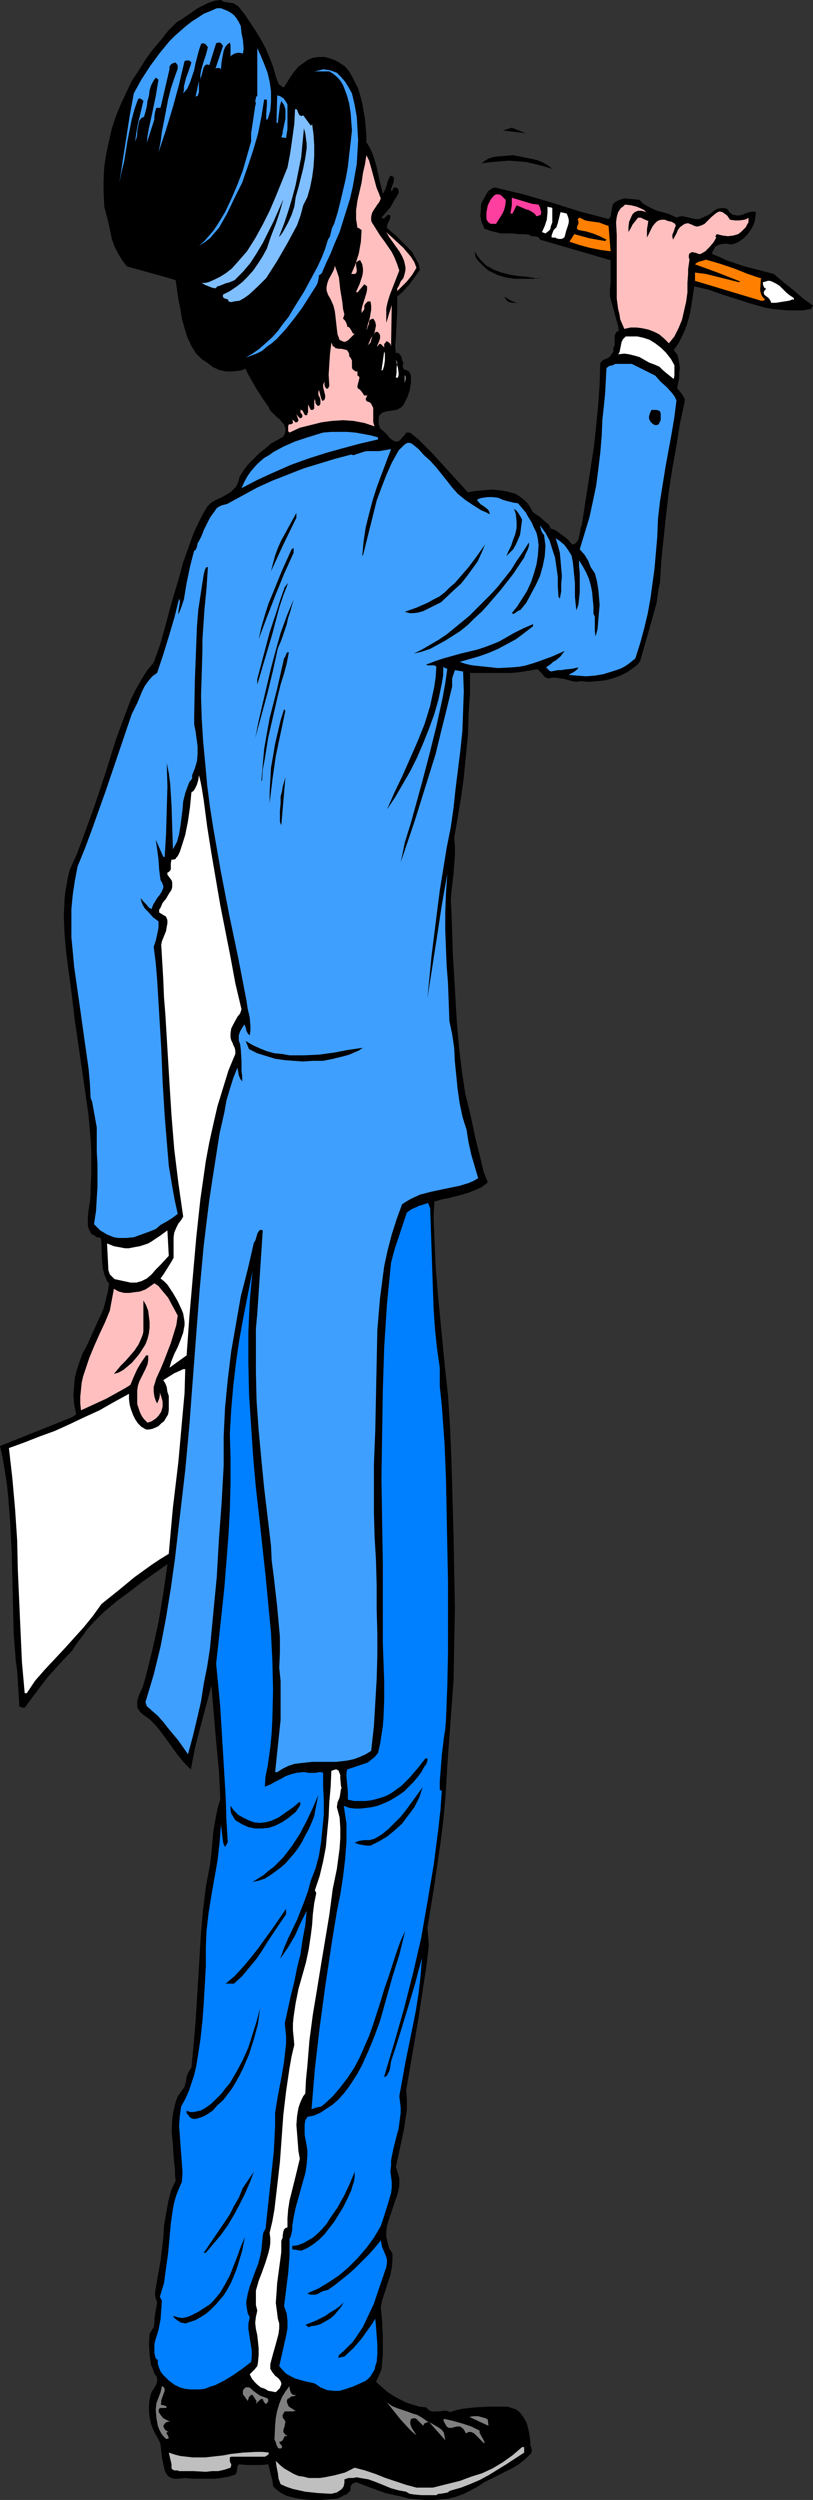 <?xml version="1.0" encoding="UTF-8" standalone="no"?>
<svg
   version="1.0"
   width="50.674mm"
   height="155.668mm"
   id="svg71"
   sodipodi:docname="Abraham Lincoln 14.wmf"
   xmlns:inkscape="http://www.inkscape.org/namespaces/inkscape"
   xmlns:sodipodi="http://sodipodi.sourceforge.net/DTD/sodipodi-0.dtd"
   xmlns="http://www.w3.org/2000/svg"
   xmlns:svg="http://www.w3.org/2000/svg">
  <rect width="100%" height="100%" fill="#333333" stroke="none"/>
  <sodipodi:namedview
     id="namedview71"
     pagecolor="#ffffff"
     bordercolor="#000000"
     borderopacity="0.25"
     inkscape:showpageshadow="2"
     inkscape:pageopacity="0.0"
     inkscape:pagecheckerboard="0"
     inkscape:deskcolor="#d1d1d1"
     inkscape:document-units="mm" />
  <defs
     id="defs1">
    <pattern
       id="WMFhbasepattern"
       patternUnits="userSpaceOnUse"
       width="6"
       height="6"
       x="0"
       y="0" />
  </defs>
  <path
     style="fill:#000000;fill-opacity:1;fill-rule:evenodd;stroke:none"
     d="m 56.084,1.454 1.455,1.778 1.293,1.939 1.293,1.939 1.293,2.101 1.131,2.101 0.97,2.262 0.808,2.101 0.646,2.262 0.323,0.97 0.323,0.808 0.323,0.323 0.323,0.162 0.323,0.323 h 0.323 l 0.808,-1.293 0.808,-1.293 0.808,-1.131 0.97,-1.131 1.131,-0.808 1.131,-0.808 1.293,-0.485 1.293,-0.162 h 1.293 l 1.293,0.323 1.293,0.485 1.131,0.646 1.131,0.808 0.97,1.131 0.646,1.131 0.646,1.293 0.808,1.616 0.485,1.616 0.485,1.778 0.323,1.939 0.323,1.778 0.162,1.939 0.162,1.778 v 1.778 l 0.808,1.293 0.646,1.454 0.485,1.454 0.485,1.616 0.646,3.07 0.808,3.232 0.162,-0.162 0.162,-0.323 0.323,-0.646 0.323,-0.97 0.162,-0.808 0.323,-0.646 0.162,-0.485 0.323,-0.162 h 0.162 l 0.162,0.162 0.323,0.162 v 0.485 0.485 l -0.323,0.97 -0.323,0.808 v 0.323 l 0.162,0.323 0.485,-0.97 h 0.162 0.323 l 0.485,0.323 0.162,0.323 v 0.323 0.323 l -0.162,0.323 -0.97,1.616 -0.808,1.454 -0.97,1.131 -1.131,1.293 0.323,0.162 h 0.323 l 0.808,-0.808 h 0.323 0.162 l 0.162,0.323 v 0.323 l -0.323,0.808 -0.323,0.646 -0.162,0.485 v 0.485 l 1.131,0.97 1.131,0.97 2.424,2.424 1.131,1.131 0.808,1.454 0.808,1.454 0.162,0.646 0.162,0.808 -2.424,3.393 -1.455,1.616 -1.455,1.293 v 1.778 1.616 l -0.162,3.232 -0.162,3.232 -0.162,1.778 0.162,1.616 h 0.485 l 0.323,0.162 0.162,0.323 0.323,0.323 0.162,0.808 0.323,0.808 -0.162,0.485 v 0.323 l 0.162,0.485 0.162,0.162 0.485,0.162 0.323,0.162 0.323,0.162 0.323,0.485 v 0.162 l 0.162,0.323 v 0.97 0.808 l -0.323,1.778 -0.485,1.454 -0.646,1.293 -0.323,0.646 -0.485,0.485 -0.485,0.323 -0.646,0.323 -1.131,0.162 -1.131,0.162 -1.131,0.323 -0.323,0.323 -0.323,0.323 -0.162,0.485 v 0.646 0.808 l 0.323,1.131 0.646,0.485 0.485,0.485 0.646,0.646 0.485,0.646 0.646,0.485 0.646,0.323 h 0.323 0.323 l 0.323,-0.162 0.323,-0.323 1.131,-1.293 0.162,-0.323 h 0.323 0.485 l 0.323,0.162 1.778,1.454 1.616,1.616 1.616,1.616 1.616,1.778 3.394,3.717 3.394,3.717 1.778,-0.323 1.94,-0.162 1.778,-0.162 1.939,0.162 1.94,0.323 1.778,0.485 0.808,0.485 0.646,0.485 0.808,0.646 0.646,0.646 0.646,0.97 0.485,0.97 0.808,0.646 0.808,0.485 1.455,1.293 0.808,0.646 0.485,0.97 0.646,0.162 0.646,0.323 1.293,0.97 1.293,0.97 1.131,1.293 0.646,-0.162 0.485,-0.485 0.323,-0.485 0.162,-0.646 0.323,-1.454 v -0.646 l 0.323,-0.646 1.455,-9.372 1.455,-9.372 0.485,-4.686 0.485,-4.848 0.323,-4.848 0.162,-5.009 0.323,-0.485 0.485,-0.323 1.131,-0.485 0.485,-0.485 0.323,-0.485 0.323,-0.485 v -0.808 l 0.323,-0.646 V 80.796 80.149 79.503 79.018 l 0.162,-0.485 0.323,-0.485 0.485,-0.162 -0.162,-1.131 -0.323,-1.131 -0.646,-2.424 -0.646,-2.262 -0.323,-1.293 v -1.293 l 0.162,-1.778 V 61.243 L 127.198,56.395 l -0.162,-0.323 -0.323,-0.323 h -0.323 l -0.323,-0.162 h -0.646 -0.323 l -0.323,-0.323 -1.455,-0.162 h -1.293 l -1.293,-0.162 h -1.455 -1.293 l -1.293,-0.323 -1.293,-0.323 -1.293,-0.485 -0.323,-0.808 -0.323,-0.646 -0.323,-1.616 0.162,-1.616 v -0.808 l 0.162,-0.646 0.646,-1.131 0.646,-1.131 0.323,-0.485 0.485,-0.323 0.485,-0.323 0.485,-0.162 6.788,1.616 6.627,1.939 6.627,2.101 6.788,1.778 0.323,-0.323 0.162,-0.323 0.162,-0.97 0.323,-1.778 0.646,-0.646 0.646,-0.323 0.808,-0.323 0.808,-0.162 1.778,0.162 1.616,0.162 0.97,0.97 1.131,0.646 0.97,0.485 1.131,0.485 2.424,0.646 1.131,0.485 1.131,0.485 0.646,-0.323 h 0.808 l 0.646,0.162 0.808,0.162 0.646,0.162 0.808,0.162 h 0.808 l 0.808,-0.323 0.646,-0.323 0.808,-0.323 1.455,-1.131 0.646,-0.323 0.808,-0.162 h 0.808 l 0.485,0.162 0.323,0.162 0.323,0.646 0.485,0.323 0.323,0.323 h 0.323 l 0.808,0.162 0.97,-0.162 0.808,-0.323 0.97,-0.323 0.808,-0.162 0.808,0.162 -0.162,1.131 -0.162,1.131 -0.485,1.131 -0.485,0.808 -0.646,0.97 -0.808,0.808 -0.808,0.646 -0.808,0.485 -0.808,0.323 -0.808,0.162 -0.808,-0.162 h -0.808 l -0.97,0.162 -0.646,0.323 -0.323,0.162 -0.323,0.485 -0.162,0.323 -0.323,0.646 v 0.323 l 1.616,0.646 1.778,0.808 3.717,1.293 3.717,0.97 3.717,0.97 2.263,1.939 2.424,1.939 2.263,1.939 2.263,1.616 -0.485,0.808 -1.939,0.323 h -1.778 -1.778 l -1.778,-0.162 -1.778,-0.162 -1.778,-0.323 -3.394,-0.97 -6.627,-2.101 -3.232,-1.131 -3.394,-0.808 -0.646,4.201 -0.323,1.939 -0.485,1.939 -0.646,1.939 -0.808,1.778 -0.808,1.616 -1.131,1.616 0.808,0.97 0.323,1.131 0.162,0.97 0.162,1.131 -0.162,1.131 v 1.131 l -0.485,2.424 0.162,0.323 0.323,0.323 0.646,0.808 0.485,0.808 0.162,0.323 v 0.646 l -1.131,5.171 -0.808,5.171 -0.97,5.332 -0.808,5.333 -0.646,5.333 -1.131,10.827 -0.323,5.333 -0.485,2.424 -0.323,2.424 -1.293,4.686 -1.293,4.525 -1.293,4.525 -0.646,0.808 -0.808,0.646 -1.616,1.131 -1.616,0.808 -1.778,0.646 -1.939,0.485 -1.778,0.162 -1.939,0.162 -1.939,-0.162 -0.97,0.162 -0.97,-0.162 -1.778,-0.485 -1.939,-0.323 h -0.97 l -0.97,0.162 -0.485,-0.162 -0.323,-0.162 -0.646,-0.808 -0.646,-0.646 -0.323,-0.323 h -0.485 l -1.939,0.323 -1.939,0.323 -1.939,0.162 h -1.939 -1.94 -5.818 v 4.848 l -0.323,4.848 -0.162,5.009 -0.485,4.848 -0.485,5.009 -0.646,4.686 -0.808,4.848 -0.808,4.686 0.162,2.101 v 2.101 l -0.162,2.101 -0.162,2.101 -0.485,4.201 -0.162,2.262 0.162,2.424 0.162,5.009 0.162,5.171 0.323,5.332 0.323,5.494 0.323,5.494 0.485,5.494 0.646,5.494 0.808,5.333 1.293,5.333 1.131,5.332 1.293,5.171 0.646,2.747 0.97,2.424 -1.455,1.131 -1.455,0.646 -1.616,0.646 -1.616,0.485 -3.232,0.808 -1.616,0.323 -1.616,0.485 -0.162,3.878 0.162,4.04 0.323,7.595 0.646,7.595 1.455,15.028 0.808,7.595 0.485,7.595 0.162,3.878 0.162,3.878 0.485,17.29 0.162,8.726 0.162,8.564 -0.162,8.564 -0.162,8.564 -0.646,8.726 -0.646,8.726 -0.323,5.171 -0.323,5.171 -0.485,5.171 -0.646,5.171 -1.455,10.019 -1.616,10.019 0.323,4.04 -0.485,4.363 -0.646,4.201 -1.293,8.564 -2.909,16.967 0.162,2.262 v 2.262 l -0.323,2.262 -0.323,2.262 -0.97,4.525 -0.97,4.525 0.485,1.454 0.323,1.293 v 1.454 l -0.162,1.131 -0.323,1.293 -0.485,1.293 -0.808,2.424 -0.808,2.424 -0.323,1.131 -0.162,1.293 v 1.293 l 0.323,1.293 0.323,1.293 0.808,1.293 v 1.616 l -0.162,1.778 -0.323,1.616 -0.485,1.454 -0.97,3.07 -0.485,1.454 -0.323,1.616 0.162,1.778 0.162,1.778 0.162,3.717 v 3.717 l -0.162,1.939 -0.162,1.778 -1.293,2.909 1.293,1.131 1.293,1.131 1.455,0.97 1.455,0.808 1.616,0.808 1.455,0.485 1.616,0.485 1.616,0.162 0.323,0.323 0.323,0.323 0.646,0.323 h 0.646 0.808 l 1.455,-0.162 h 0.646 l 0.808,0.323 1.455,-0.485 1.616,-0.323 2.909,-0.323 3.232,-0.162 h 1.616 1.616 1.131 l 0.97,0.323 0.97,0.323 0.485,0.323 0.485,0.485 0.646,0.808 0.485,0.808 0.485,0.97 0.485,1.939 0.162,1.131 0.162,1.131 v 0.97 l 0.162,0.162 v 0.162 l 0.162,0.485 v 0.646 l -0.162,0.323 -1.455,1.454 -1.455,1.131 -1.616,0.97 -1.616,0.808 -1.616,0.808 -1.616,0.808 -1.616,0.808 -1.455,0.97 -1.778,0.97 -1.616,0.808 -1.778,0.646 -1.778,0.485 -1.778,0.162 -1.939,0.162 h -1.939 l -1.778,-0.162 -1.939,-0.162 -1.778,-0.485 -3.717,-0.808 -3.556,-1.293 -3.394,-1.293 -0.808,0.323 -0.162,0.162 -0.323,0.485 v 0.646 l -0.162,0.485 -0.485,0.485 -0.323,0.323 -0.646,0.162 -0.485,0.323 -0.646,0.323 -0.485,0.162 -1.939,0.162 -1.939,0.162 h -2.101 l -1.939,-0.162 -1.939,-0.323 -1.939,-0.485 -0.97,-0.485 -0.808,-0.485 -0.808,-0.646 -0.646,-0.646 -0.162,-1.293 -0.323,-1.293 -0.323,-1.293 -0.323,-1.293 -1.616,0.162 h -1.778 -1.778 l -1.778,-0.162 -0.323,0.485 -0.162,1.293 -0.323,0.646 -1.616,0.485 -1.778,0.323 -1.616,0.162 h -3.394 -1.616 l -1.778,-0.162 -1.778,0.162 h -0.808 l -0.646,-0.162 -0.646,-0.323 -0.323,-0.323 -0.323,-0.485 -0.323,-0.646 -0.323,-1.454 -0.323,-1.454 -0.162,-1.616 -0.162,-1.454 -0.162,-0.646 -0.323,-0.646 -0.646,-1.131 -0.646,-1.293 -0.485,-1.293 -0.323,-1.454 -0.162,-1.454 v -1.454 l 0.162,-1.454 0.323,-1.293 0.323,-0.646 0.323,-0.485 0.646,-1.131 0.162,-0.646 v -0.646 l -0.162,-0.485 -0.485,-0.646 -0.323,-0.97 -0.485,-1.131 -0.162,-1.131 -0.162,-1.131 -0.162,-2.585 0.162,-2.424 0.485,-0.808 0.485,-0.808 0.162,-0.97 v -0.97 l 0.323,-2.101 0.162,-0.808 0.162,-0.97 -0.323,-0.808 -0.162,-0.808 v -0.97 l 0.162,-0.808 0.162,-0.97 0.162,-0.97 0.323,-1.778 0.485,-2.747 0.323,-2.747 0.323,-2.747 0.162,-2.747 0.485,-2.747 0.485,-2.747 0.646,-2.585 0.485,-1.131 0.646,-1.293 -0.162,-1.293 v -1.293 l -0.323,-2.909 -0.162,-2.909 -0.323,-3.07 0.162,-3.07 0.162,-1.293 0.323,-1.454 0.323,-1.293 0.485,-1.293 0.808,-1.131 0.808,-1.131 0.323,-1.293 0.162,-1.131 0.485,-1.131 0.646,-0.97 0.485,-5.333 0.485,-5.494 0.646,-10.503 0.646,-10.665 0.485,-5.333 0.646,-5.171 0.485,-2.585 0.485,-2.585 0.323,-2.747 0.485,-5.333 0.485,-2.747 0.485,-2.424 0.646,-2.262 -0.323,-6.625 -0.646,-6.787 -1.131,-13.25 -2.586,9.695 -1.293,5.009 -0.97,5.009 -1.616,-1.616 -1.455,-1.778 -2.586,-3.555 -1.293,-1.778 -1.293,-1.616 -1.455,-1.454 -1.778,-1.293 -0.485,-0.485 -0.323,-0.485 -0.323,-0.485 v -0.485 -1.131 l 0.323,-1.131 0.485,-1.131 0.485,-0.97 0.323,-1.131 0.323,-1.131 0.808,-3.232 0.808,-3.232 1.455,-6.625 1.131,-6.787 0.97,-6.787 -5.98,4.201 -2.909,2.262 -3.071,2.262 -2.909,2.424 -2.748,2.747 -1.293,1.454 -1.131,1.616 -1.293,1.616 -1.131,1.778 -2.909,3.07 -2.909,3.232 -2.586,3.393 -2.748,3.717 H 5.334 L 4.849,401.716 H 4.687 l -0.162,-0.162 v -0.323 -0.485 L 4.364,398.322 4.202,395.737 4.041,393.151 3.879,392.02 3.717,390.889 3.232,384.587 3.071,378.123 2.909,371.66 2.748,365.196 2.424,358.732 1.939,352.269 1.616,349.198 1.131,346.128 0.646,343.22 0,340.311 l 16.971,-6.787 0.97,-0.646 -0.485,-2.424 -0.162,-2.101 0.162,-2.101 0.162,-1.939 0.485,-1.939 0.646,-1.939 0.646,-1.778 0.97,-1.778 1.616,-3.555 1.616,-3.555 0.808,-1.778 0.485,-1.939 0.485,-1.939 0.323,-2.101 -0.485,-0.485 -0.162,-0.485 -0.485,-1.131 -0.323,-1.293 -0.162,-1.454 -0.162,-2.909 v -1.454 l -0.162,-1.454 -0.97,-0.162 -0.646,-0.485 -0.646,-0.323 -0.323,-0.646 -0.323,-0.646 -0.162,-0.808 v -1.616 l 0.162,-1.778 0.162,-0.97 0.162,-0.97 0.162,-1.778 v -0.808 -0.808 l 0.162,-2.909 v -2.909 -2.909 l -0.162,-2.747 -0.485,-5.656 -0.808,-5.656 -1.616,-11.15 -0.808,-5.494 -0.646,-5.494 -0.485,-3.717 -0.485,-3.555 -0.485,-3.878 -0.323,-3.878 -0.162,-3.878 0.162,-3.878 0.162,-1.778 0.323,-1.778 0.323,-1.939 0.485,-1.778 1.616,-3.555 1.455,-3.878 2.748,-7.595 2.586,-7.756 2.424,-7.756 1.778,-4.848 1.778,-4.686 1.131,-2.262 1.293,-2.262 1.293,-2.101 1.616,-1.939 1.616,-4.525 1.293,-4.686 1.293,-4.848 1.455,-4.848 1.293,-4.686 1.616,-4.525 0.808,-2.262 0.97,-2.101 1.131,-2.262 1.131,-1.939 0.97,-0.97 1.131,-0.646 1.131,-0.485 1.131,-0.646 1.131,-0.646 0.808,-0.808 0.485,-0.485 0.323,-0.646 0.323,-0.808 0.162,-0.808 0.97,-1.616 1.131,-1.454 1.293,-1.293 1.293,-1.293 1.455,-1.131 1.293,-1.131 1.455,-0.808 1.455,-0.808 0.323,-0.646 0.162,-0.646 v -0.646 L 67.074,100.348 66.912,99.863 66.589,99.54 65.943,98.732 65.135,98.086 64.326,97.278 63.68,96.631 63.195,95.662 61.74,93.561 60.286,91.299 58.993,89.037 58.346,87.906 57.861,86.774 l -0.808,0.323 -0.808,0.162 -1.455,0.162 h -1.616 l -1.455,-0.323 -1.455,-0.646 -1.293,-0.97 -1.455,-0.97 -1.293,-1.293 -1.131,-1.778 -0.97,-2.101 -0.646,-2.101 -0.646,-2.262 -0.323,-2.262 -0.485,-2.262 -0.646,-4.525 -2.748,-0.808 -2.909,-0.808 -5.818,-1.616 -1.131,-1.454 -0.97,-1.616 -0.808,-1.616 -0.646,-1.778 -0.808,-3.878 -0.97,-3.717 -0.162,-3.232 v -3.07 l 0.162,-3.232 0.485,-3.07 0.646,-2.909 0.646,-2.909 0.97,-2.909 1.131,-2.747 1.293,-2.747 1.293,-2.747 1.616,-2.424 1.616,-2.585 1.616,-2.262 L 37.82,9.534 39.598,7.272 41.699,5.171 42.83,4.525 45.416,2.747 46.548,1.939 47.841,1.293 49.134,0.646 50.588,0.162 52.043,0 l 0.485,0.323 0.485,0.162 1.131,0.162 0.97,0.162 0.485,0.323 z"
     id="path1" />
  <path
     style="fill:#3f9fff;fill-opacity:1;fill-rule:evenodd;stroke:none"
     d="m 56.73,6.14 0.162,1.616 0.323,1.616 0.162,1.778 v 0.646 l -0.162,0.808 -0.646,-0.162 h -0.646 l -0.646,0.162 -0.808,0.485 -0.323,0.485 v 0 l 0.162,-0.162 v -1.939 -0.323 -0.485 l -0.162,-0.646 -0.646,0.485 -0.485,0.646 -0.323,0.808 -0.162,0.808 -0.323,1.778 -0.162,1.778 -0.323,-0.323 h -0.323 -0.323 l -0.323,0.162 1.778,-5.333 -0.323,-0.485 -0.323,-0.323 h -0.485 l -0.485,0.162 -1.616,5.171 -0.323,-0.162 h -0.323 l -0.323,0.162 -0.323,0.485 -0.162,0.485 -0.323,1.293 -0.162,0.485 -0.162,0.485 v -0.97 l 0.162,-0.97 0.485,-1.778 0.646,-1.939 0.485,-1.778 -0.323,-0.485 -0.323,-0.323 -0.485,-0.162 h -0.162 l -0.323,0.162 -0.485,1.454 -0.808,3.07 -0.323,1.616 -0.485,1.454 -0.485,1.454 -0.646,1.454 -0.97,1.131 0.162,-0.808 v -0.808 l 0.485,-1.939 0.646,-1.778 0.646,-1.939 -0.323,-0.323 -0.323,-0.162 H 43.962 l -0.485,0.162 -1.293,5.494 -1.455,5.333 -1.616,5.333 -1.778,5.333 0.485,-2.424 0.323,-2.424 0.97,-5.009 0.485,-2.585 0.646,-2.585 0.808,-2.424 0.808,-2.262 v -0.808 l -0.485,-0.646 -0.646,0.162 -0.485,0.323 -0.323,0.485 v 0.323 0.323 l -2.101,9.049 h -0.323 -0.162 -0.485 l -0.162,0.485 -0.162,0.485 -0.162,1.131 v 0.646 l -0.162,0.485 -1.616,5.009 0.162,-1.616 0.323,-1.778 0.808,-3.717 0.808,-3.878 0.646,-3.878 -0.646,-0.485 -0.646,0.97 -0.485,0.97 -0.323,1.131 -0.162,1.293 -0.323,1.131 -0.162,1.293 -0.323,1.293 -0.323,1.131 -0.646,0.323 -0.485,0.646 -0.162,0.808 -0.323,1.616 v 0.808 l -0.162,0.808 -0.323,0.808 0.323,-2.424 0.485,-2.424 1.131,-4.686 -0.323,-0.323 -0.323,-0.162 -0.323,-0.162 -0.323,0.323 -0.808,2.262 -0.646,2.424 -0.97,4.848 -0.808,5.009 -0.646,2.585 -0.485,2.424 0.808,-5.333 0.808,-5.171 0.808,-5.171 0.97,-5.333 1.778,-3.232 2.101,-3.232 2.263,-3.07 2.263,-2.747 1.293,-1.293 1.293,-1.131 1.293,-1.131 1.455,-1.131 1.293,-0.808 1.455,-0.97 1.616,-0.646 1.455,-0.646 h 0.97 l 0.808,0.323 0.808,0.323 0.808,0.485 0.646,0.485 0.646,0.808 0.485,0.808 z"
     id="path2" />
  <path
     style="fill:#3f9fff;fill-opacity:1;fill-rule:evenodd;stroke:none"
     d="m 63.033,28.117 h -0.323 v -1.131 l 0.162,-2.262 v -1.293 h -0.646 l -0.646,4.04 -0.808,4.04 -1.131,3.878 -1.293,3.878 -1.293,3.717 -1.778,3.555 -1.778,3.717 -1.939,3.393 -1.131,1.293 -0.97,1.131 -1.293,0.97 -1.293,0.808 1.293,-1.131 0.97,-1.131 1.131,-1.293 0.97,-1.454 0.808,-1.293 0.97,-1.616 1.455,-3.07 1.455,-3.393 1.293,-3.393 0.97,-3.393 0.97,-3.393 v -0.97 -0.97 l 0.323,-2.101 0.646,-4.363 0.162,-0.485 -0.162,-0.646 0.162,-0.646 v -0.323 l 0.323,-0.162 V 11.311 l 0.808,1.778 0.808,1.939 0.808,2.101 0.485,2.101 0.323,2.262 v 2.262 l -0.162,2.262 -0.323,1.131 z"
     id="path3" />
  <path
     style="fill:#3f9fff;fill-opacity:1;fill-rule:evenodd;stroke:none"
     d="m 53.821,14.382 -0.323,2.101 z"
     id="path4" />
  <path
     style="fill:#3f9fff;fill-opacity:1;fill-rule:evenodd;stroke:none"
     d="m 82.913,21.976 0.646,2.747 0.485,2.747 0.162,2.747 0.162,2.747 -0.162,2.909 -0.162,2.747 -0.485,2.747 -0.485,2.747 -0.646,2.747 -0.808,2.585 -0.808,2.585 -0.808,2.585 -1.131,2.585 -0.97,2.424 -1.131,2.424 -0.97,2.262 -0.808,0.646 v 0 l 0.162,0.162 -0.162,0.646 -0.162,0.808 -0.323,0.646 -3.394,5.333 -1.939,2.585 -1.939,2.424 -2.101,2.262 -1.131,0.97 -1.131,0.808 -1.131,0.97 -1.293,0.646 -1.293,0.485 -1.293,0.485 1.616,-0.97 1.616,-1.131 1.455,-1.293 1.616,-1.454 1.293,-1.454 1.293,-1.778 1.293,-1.616 1.131,-1.939 2.424,-3.878 2.101,-3.878 1.131,-2.101 0.97,-2.101 0.808,-2.101 0.646,-2.101 0.323,-0.485 0.162,-0.323 0.485,-1.939 0.485,-0.97 0.808,-2.585 0.646,-2.585 0.646,-2.747 0.646,-2.747 0.485,-2.747 0.323,-2.909 0.323,-2.747 0.323,-2.909 -0.323,-4.201 L 82.267,24.4 81.782,22.623 81.135,20.845 80.812,20.037 80.327,19.229 79.842,18.583 79.196,17.937 78.388,17.29 77.58,16.805 h -3.556 l 0.808,-0.162 0.646,-0.162 0.646,-0.162 1.293,0.162 0.646,0.162 1.293,0.485 0.97,0.97 0.97,1.131 0.808,1.293 z"
     id="path5" />
  <path
     style="fill:#3f9fff;fill-opacity:1;fill-rule:evenodd;stroke:none"
     d="m 46.548,22.623 h -0.323 v 0 l -0.162,0.162 0.808,-3.717 v 0.808 0.97 0.808 z"
     id="path6" />
  <path
     style="fill:#3f9fff;fill-opacity:1;fill-rule:evenodd;stroke:none"
     d="m 67.721,24.562 v 3.878 1.939 l -0.323,2.101 -1.131,-0.162 0.323,-0.97 v -0.485 l 0.162,-0.646 0.485,-2.262 v -1.131 -1.131 l -0.323,-0.97 -0.646,-0.97 -0.323,1.131 -0.162,1.293 -0.162,1.293 -0.162,1.454 h -0.323 l 0.162,-6.464 0.646,0.162 0.808,0.485 0.485,0.646 z"
     id="path7" />
  <path
     style="fill:#7fbfff;fill-opacity:1;fill-rule:evenodd;stroke:none"
     d="m 71.438,27.147 1.778,2.424 0.323,-0.323 0.323,2.424 0.162,2.585 v 2.424 l -0.162,2.585 -0.323,2.424 -0.485,2.424 -0.646,2.262 -0.97,1.939 -0.646,2.424 -0.808,2.262 -1.131,2.101 -1.131,2.101 -2.424,4.201 -2.586,4.04 -0.97,0.97 -0.97,0.97 -2.101,1.939 -1.131,0.808 -1.131,0.646 -1.293,0.162 -0.646,0.162 -0.646,-0.162 V 70.777 L 53.659,70.454 53.013,70.292 52.528,69.969 V 69.646 69.323 l 1.616,-0.808 1.455,-0.97 1.455,-1.131 1.293,-1.293 1.293,-1.454 1.131,-1.616 1.131,-1.778 0.97,-1.778 0.97,-2.909 1.131,-2.909 0.97,-2.909 0.808,-2.909 -2.263,5.171 -1.293,2.585 -1.293,2.585 -1.455,2.424 -1.455,2.262 -1.778,2.101 -1.939,1.939 -1.131,0.485 -1.131,0.323 -1.131,0.485 -0.646,0.162 -0.485,0.485 -0.808,-0.162 -0.808,-0.323 -0.808,-0.323 -0.808,-0.485 h 0.808 l 0.808,-0.162 1.455,-0.646 1.293,-0.646 1.293,-0.808 1.455,-1.131 1.293,-1.454 1.131,-1.293 1.131,-1.293 1.939,-3.07 1.778,-3.232 1.616,-3.232 1.455,-3.393 2.748,-6.787 0.646,-3.393 0.485,-3.393 0.485,-3.555 0.162,-3.393 h 0.323 l 0.162,0.162 0.323,0.808 0.162,0.323 0.162,0.162 0.323,0.162 z"
     id="path8" />
  <path
     style="fill:#000000;fill-opacity:1;fill-rule:evenodd;stroke:none"
     d="m 118.471,30.702 2.101,-0.646 3.232,1.293 z"
     id="path9" />
  <path
     style="fill:#000000;fill-opacity:1;fill-rule:evenodd;stroke:none"
     d="m 69.337,48.639 -0.646,1.939 -0.808,1.778 -0.97,1.778 -0.485,0.808 -0.646,0.808 v -0.162 l 1.131,-2.909 0.97,-2.909 0.97,-3.232 0.808,-3.07 0.646,-3.232 0.646,-3.232 0.323,-3.393 0.323,-3.393 0.323,1.131 0.162,1.293 0.162,1.131 v 1.131 l -0.323,2.262 -0.485,2.424 -1.131,4.525 -0.646,2.262 z"
     id="path10" />
  <path
     style="fill:#ffbfbf;fill-opacity:1;fill-rule:evenodd;stroke:none"
     d="m 89.701,46.7 -0.323,0.808 -0.485,0.646 -0.97,1.454 -0.323,0.646 -0.162,0.808 v 0.808 l 0.162,0.485 0.323,0.485 0.808,1.293 0.808,1.293 0.97,1.293 1.778,2.585 0.646,1.293 0.646,1.616 0.485,1.454 -1.131,2.909 -1.131,2.909 -0.485,1.616 -0.323,1.454 v 1.778 1.616 l 0.323,-0.97 0.323,-1.131 0.323,-0.97 0.323,-1.131 -0.162,10.18 V 81.442 L 91.964,80.957 91.641,80.634 91.156,80.311 H 90.994 l -0.162,0.323 -0.162,0.162 -0.162,0.162 v 1.293 -0.485 L 90.186,81.442 90.025,81.28 89.701,80.957 h -0.323 l -0.162,0.162 -0.323,0.485 v 0.485 0.323 -0.485 -0.646 l 0.485,-1.131 0.162,-0.646 v -0.485 l -0.162,-0.485 -0.485,-0.485 -0.485,0.162 -0.323,0.323 -0.323,0.485 -0.162,0.485 -0.323,1.131 -0.323,0.323 -0.323,0.323 0.323,-0.646 0.323,-0.808 0.97,-1.616 0.162,-0.808 0.162,-0.808 -0.162,-0.808 -0.162,-0.323 -0.323,-0.485 -0.485,0.162 -0.323,0.162 -0.162,0.323 v 0.485 l -0.323,0.808 -0.162,0.485 -0.162,0.323 0.162,-0.646 0.162,-0.646 0.485,-1.616 0.323,-1.939 v -0.97 l -0.162,-0.97 h -0.323 -0.323 l -0.162,0.162 -0.323,0.323 -0.323,0.485 v 0.808 l -0.162,0.323 -0.162,0.162 -0.323,0.485 v -0.808 l 0.162,-0.808 0.97,-3.07 0.162,-0.808 v -0.808 l -0.646,-0.485 -1.616,1.939 -0.323,-0.162 0.808,-1.778 0.646,-1.939 0.162,-0.97 v -0.808 l -0.162,-0.97 -0.485,-0.97 h -0.162 l -0.323,0.162 -0.162,0.162 -0.323,0.162 v 0.808 l 0.162,0.97 v 0.323 l -0.162,0.485 -0.323,0.162 h -0.323 -0.485 l 0.97,-2.262 0.808,-2.585 0.485,-2.747 0.162,-2.747 -0.485,-0.323 -0.162,-0.162 h -0.323 l -0.323,-2.101 v -2.101 l 0.323,-2.262 0.485,-2.101 0.485,-2.101 0.323,-2.262 0.485,-2.101 0.323,-2.101 0.646,1.293 0.323,1.131 1.455,5.333 0.485,1.131 z"
     id="path11" />
  <path
     style="fill:#000000;fill-opacity:1;fill-rule:evenodd;stroke:none"
     d="m 130.108,39.751 -2.101,-0.646 -1.939,-0.485 -2.101,-0.485 -1.939,-0.162 -2.101,-0.162 -2.101,0.162 -2.101,0.162 -2.263,0.323 0.808,-0.646 0.808,-0.485 0.97,-0.323 0.97,-0.162 3.879,-0.323 2.424,0.485 2.424,0.485 1.131,0.323 1.131,0.485 1.131,0.646 z"
     id="path12" />
  <path
     style="fill:#ff3f9f;fill-opacity:1;fill-rule:evenodd;stroke:none"
     d="m 119.117,47.023 v 0.808 l -0.162,0.808 -0.162,0.646 -0.323,0.808 -0.808,1.293 -0.808,1.293 h -0.646 -0.646 l -0.646,-0.485 -0.162,-0.323 -0.162,-0.323 v -1.616 l 0.323,-1.616 0.323,-0.646 0.323,-0.646 0.485,-0.646 0.485,-0.485 0.485,-0.162 h 0.323 l 0.646,0.162 0.646,0.646 z"
     id="path13" />
  <path
     style="fill:#ff3f9f;fill-opacity:1;fill-rule:evenodd;stroke:none"
     d="m 126.875,48.154 0.323,0.646 0.162,0.646 0.162,0.485 -0.162,0.646 -0.97,0.323 -0.485,-0.646 -0.485,-0.323 -0.808,-0.485 -0.646,-0.162 -2.263,-0.97 -0.162,0.323 -0.162,0.323 -0.323,0.646 -0.162,0.323 -0.162,0.323 h -0.323 -0.162 l 0.162,-0.97 0.162,-0.97 v -0.97 -0.808 l 3.232,0.97 1.616,0.485 z"
     id="path14" />
  <path
     style="fill:#ffbfbf;fill-opacity:1;fill-rule:evenodd;stroke:none"
     d="m 152.25,49.932 -0.485,-0.162 -0.646,-0.162 h -0.808 l -0.808,0.323 -0.485,0.485 -0.323,0.646 -0.485,1.131 -0.162,1.293 v 1.131 l 0.485,-0.808 0.485,-0.97 1.293,-1.616 h 0.323 0.323 l 0.646,0.323 1.131,0.485 -0.162,0.97 -0.162,0.97 v 0.97 0.97 l 0.646,-1.293 0.646,-1.293 0.485,-0.646 0.485,-0.485 0.485,-0.323 0.646,-0.162 h 0.808 l 0.808,0.323 0.808,0.162 0.808,0.485 0.162,0.485 -0.162,0.323 -0.323,0.97 -0.323,0.808 v 0.485 l 0.162,0.646 0.808,-1.454 0.323,-0.808 0.485,-0.646 0.646,-0.485 0.485,-0.323 0.808,-0.162 0.323,0.162 0.485,0.162 0.646,0.323 0.646,0.162 0.646,-0.162 0.485,-0.162 0.646,-0.323 0.485,-0.485 1.131,-1.131 0.97,-0.808 0.485,-0.323 0.485,-0.162 0.646,0.162 0.485,0.323 0.646,0.485 0.646,0.97 1.131,0.162 h 1.131 l 1.131,-0.162 0.485,-0.162 0.485,-0.323 v 0.646 0.485 l -0.323,0.485 -0.323,0.646 -0.97,0.97 -0.808,0.646 -1.131,0.323 -1.293,0.162 -1.293,-0.162 -1.293,-0.323 -0.162,0.162 -0.162,0.323 v 0.162 l 0.162,0.162 -0.646,1.131 -0.97,1.131 -0.97,0.97 -1.131,0.646 h -0.323 l -0.485,-0.162 -0.323,-0.162 h -0.323 l -0.485,-0.162 -0.323,0.162 -0.323,0.162 -0.162,0.485 v 0.485 l 0.162,0.485 -0.162,1.131 -0.162,1.131 v 0.97 l -0.162,2.262 v 2.262 l -0.323,2.262 -0.485,2.101 -0.485,2.101 -0.808,1.939 -0.97,1.939 -1.293,1.616 -1.131,-1.131 -1.131,-0.97 -1.293,-0.646 -1.293,-0.485 -1.455,-0.323 -1.293,-0.162 h -1.455 l -1.455,0.323 -0.485,-1.131 -0.485,-1.131 -0.162,-1.131 -0.323,-1.293 -0.323,-2.424 V 67.868 62.697 60.273 58.011 56.718 55.264 l -0.162,-2.909 0.162,-1.293 0.323,-1.131 0.323,-0.485 0.323,-0.485 0.485,-0.323 0.485,-0.485 1.455,0.162 1.293,0.323 1.131,0.485 0.646,0.323 z"
     id="path15" />
  <path
     style="fill:#ffffff;fill-opacity:1;fill-rule:evenodd;stroke:none"
     d="m 130.108,48.962 v 1.616 1.778 l -0.323,0.808 -0.162,0.808 -0.485,0.485 -0.646,0.485 -0.808,-0.323 0.646,-1.454 0.485,-1.454 0.162,-1.616 v -1.454 l 0.485,0.162 h 0.323 z"
     id="path16" />
  <path
     style="fill:#ffffff;fill-opacity:1;fill-rule:evenodd;stroke:none"
     d="m 133.502,50.255 0.323,0.808 0.162,0.646 v 0.646 l -0.162,0.646 -0.485,1.454 -0.323,1.293 -0.323,0.323 -0.485,0.162 h -0.323 -0.323 l -0.485,-0.162 -0.323,-0.162 h -0.808 v -0.485 l 0.162,-0.485 0.323,-0.808 0.646,-0.646 0.162,-0.485 0.162,-0.485 0.646,-2.585 z"
     id="path17" />
  <path
     style="fill:#ff7f00;fill-opacity:1;fill-rule:evenodd;stroke:none"
     d="m 143.361,53.163 0.485,5.979 -2.424,-0.323 -2.424,-0.485 -2.424,-0.646 -2.424,-0.808 1.131,-1.778 1.778,0.485 1.778,0.485 1.778,0.323 1.939,0.323 0.323,-0.323 -1.616,-0.808 -1.616,-0.646 -1.616,-0.485 -1.778,-0.323 -0.323,-0.323 V 53.487 l 0.162,-0.485 0.162,-0.323 V 52.356 52.032 l -0.162,-0.323 0.162,-0.323 0.323,-0.162 0.323,0.162 0.323,0.162 0.646,0.323 0.808,0.162 1.131,0.162 1.293,0.162 1.293,0.485 z"
     id="path18" />
  <path
     style="fill:#ffbfbf;fill-opacity:1;fill-rule:evenodd;stroke:none"
     d="m 98.106,63.021 -0.485,0.808 -0.485,0.808 -1.293,1.616 -1.131,1.131 -0.646,0.646 -0.485,0.485 V 67.868 l 0.323,-0.485 0.485,-1.131 0.646,-0.808 0.323,-1.131 0.162,-0.808 v -0.646 l -0.323,-1.454 -0.485,-1.131 -0.646,-1.131 -1.616,-2.262 -0.808,-1.131 -0.646,-1.131 1.939,1.778 2.101,1.939 0.808,0.97 0.97,1.131 0.808,1.293 z"
     id="path19" />
  <path
     style="fill:#000000;fill-opacity:1;fill-rule:evenodd;stroke:none"
     d="m 126.067,65.444 0.323,0.162 0.485,-0.162 0.323,-0.162 h 0.485 l -2.101,0.323 h -2.101 -2.263 l -2.101,-0.323 -1.131,-0.323 -0.97,-0.323 -0.97,-0.485 -0.97,-0.485 -0.808,-0.646 -0.808,-0.808 -0.808,-0.808 -0.646,-0.97 -0.162,-1.293 0.646,1.131 0.646,0.808 0.808,0.808 0.646,0.646 0.97,0.485 0.808,0.485 1.778,0.646 1.939,0.485 1.939,0.323 1.939,0.162 z"
     id="path20" />
  <path
     style="fill:#ff7f00;fill-opacity:1;fill-rule:evenodd;stroke:none"
     d="m 179.565,65.606 h -0.323 l -0.162,2.747 0.162,0.646 0.162,0.485 0.323,0.485 0.485,0.485 -0.162,0.162 -0.162,0.162 h -0.323 -0.323 l -0.485,-0.162 -15.031,-4.525 v -1.939 l 2.586,0.323 2.586,0.646 2.586,0.646 2.586,0.646 0.323,-0.162 -5.334,-2.101 -5.334,-1.939 0.323,-0.323 0.646,-0.323 1.293,-0.323 0.162,-0.162 1.778,0.485 1.616,0.485 3.394,1.131 1.616,0.646 1.616,0.646 z"
     id="path21" />
  <path
     style="fill:#ffbfbf;fill-opacity:1;fill-rule:evenodd;stroke:none"
     d="m 81.135,74.009 -0.162,0.485 -0.162,0.485 0.162,0.162 0.323,0.323 0.323,0.646 0.162,0.485 v 0.323 h 0.323 l 0.323,0.323 0.323,0.485 0.323,0.646 0.162,0.162 h 0.323 l -0.162,0.162 -0.485,0.485 -0.808,0.808 -0.485,0.323 -0.485,0.162 -0.485,-0.162 -0.323,-0.162 -0.323,-0.162 -0.485,-1.293 -0.162,-1.293 -0.162,-1.454 -0.162,-1.454 -0.162,-1.293 -0.323,-1.293 -0.646,-1.454 -0.646,-1.131 -0.323,-0.97 v -0.808 l 0.162,-0.808 0.323,-0.97 0.808,-1.454 0.485,-0.97 0.162,-0.808 0.485,1.293 0.485,1.454 0.323,2.909 0.485,2.909 0.162,1.616 z"
     id="path22" />
  <path
     style="fill:#000000;fill-opacity:1;fill-rule:evenodd;stroke:none"
     d="m 129.461,64.96 h -0.323 l -0.323,0.162 h -0.808 0.485 0.323 l 0.323,-0.162 z"
     id="path23" />
  <path
     style="fill:#ffffff;fill-opacity:1;fill-rule:evenodd;stroke:none"
     d="m 186.999,70.131 v 0.485 l -0.323,-0.162 -0.323,0.162 -0.485,0.162 -2.101,0.323 -0.97,0.162 h -1.131 l -0.162,-0.485 -0.323,-0.485 -0.323,-0.323 -0.485,-0.323 -0.323,-0.323 -0.162,-0.485 0.162,-0.323 0.162,-0.323 0.323,-0.162 -0.485,-0.323 -0.162,-0.323 -0.162,-0.485 V 66.414 l 0.646,-0.162 0.485,-0.162 h 0.485 l 0.485,0.162 0.97,0.485 0.808,0.485 0.808,0.808 0.808,0.808 0.808,0.646 z"
     id="path24" />
  <path
     style="fill:#000000;fill-opacity:1;fill-rule:evenodd;stroke:none"
     d="m 174.393,66.414 1.293,0.485 z"
     id="path25" />
  <path
     style="fill:#000000;fill-opacity:1;fill-rule:evenodd;stroke:none"
     d="m 122.026,71.262 h -0.485 -0.808 l -0.808,-0.162 -0.323,-0.162 -0.323,-0.323 -0.485,-0.808 0.808,0.485 0.808,0.485 0.808,0.323 z"
     id="path26" />
  <path
     style="fill:#ffffff;fill-opacity:1;fill-rule:evenodd;stroke:none"
     d="m 158.877,85.966 v 1.616 0.808 l -0.162,0.808 -0.808,-0.646 -0.808,-0.646 -0.97,-0.808 -0.808,-0.808 -1.131,-0.485 -1.293,-0.485 -2.263,-1.293 -1.131,-0.323 -1.293,-0.323 -1.131,-0.162 -1.455,0.162 0.323,-0.485 0.162,-0.808 0.162,-0.808 0.162,-0.808 0.323,-0.646 0.485,-0.485 0.162,-0.162 h 0.485 0.323 0.485 1.455 l 1.455,0.323 1.455,0.485 1.293,0.808 1.455,1.131 1.131,1.131 1.131,1.454 z"
     id="path27" />
  <path
     style="fill:#ffbfbf;fill-opacity:1;fill-rule:evenodd;stroke:none"
     d="m 82.267,83.866 0.323,0.323 0.323,0.646 v 1.131 0.485 l 0.162,0.485 0.485,0.323 0.162,0.162 h 0.485 v 0.485 0.485 l 0.323,0.162 0.162,0.323 -0.162,0.646 -0.162,0.646 -0.162,0.646 v 0.323 l 0.162,0.323 0.323,0.162 0.323,0.323 0.485,0.646 0.162,0.323 0.162,0.162 h 0.485 l 0.323,-0.162 -0.162,0.162 -0.162,0.485 -0.162,0.323 0.162,0.485 0.323,0.162 0.485,0.162 0.323,0.323 0.162,0.323 0.323,0.646 v 0.808 0.808 0.97 0.808 l 0.323,0.97 -2.424,-0.808 -2.586,-0.485 -2.424,-0.162 -2.586,0.162 -2.424,0.323 -2.586,0.646 -2.586,0.646 -2.424,1.131 -0.323,-0.323 v -0.646 -0.485 l 0.162,-0.485 h 0.485 l 0.323,-0.162 0.162,-0.162 -0.162,-1.131 v 0.162 l 0.162,0.323 0.323,0.162 0.162,0.323 h 0.485 l 0.162,-0.162 0.162,-0.323 -0.485,-1.454 0.485,0.646 0.323,0.323 h 0.323 L 71.115,98.247 71.276,97.924 71.115,97.439 70.953,97.278 70.791,97.116 V 96.793 96.47 h 0.162 l 0.323,0.162 0.323,0.646 0.162,0.323 0.323,0.162 0.323,-0.162 v -0.323 l 0.162,-0.162 v -1.939 l 0.323,0.646 0.162,0.323 0.162,0.323 h 0.323 0.162 l 0.323,-0.323 v -0.323 -1.454 l 0.162,-0.485 0.162,0.97 0.162,0.323 0.323,0.323 h 0.323 l 0.162,-0.162 0.162,-0.323 v -0.485 -0.485 l -0.162,-0.485 -0.323,-0.646 v -0.646 l 0.162,-0.485 0.323,1.293 0.162,0.646 0.323,0.646 0.323,-0.162 0.162,-0.162 0.162,-0.485 V 93.076 L 76.448,92.43 76.125,91.137 v -0.646 l 0.323,-0.646 v 0.808 l 0.162,0.485 0.323,0.323 h 0.162 0.162 l 0.323,-0.646 -0.162,-2.585 0.162,-2.585 0.162,-2.424 0.323,-2.585 0.162,0.323 0.162,0.485 0.323,0.162 0.323,0.323 0.808,0.162 h 0.646 l 0.646,0.162 0.646,0.162 0.162,0.323 0.162,0.162 0.162,0.485 z"
     id="path28" />
  <path
     style="fill:#ffffff;fill-opacity:1;fill-rule:evenodd;stroke:none"
     d="m 90.186,87.098 h -0.162 l -0.162,0.162 0.646,-4.525 0.162,0.485 v 0.485 1.131 l -0.162,1.131 z"
     id="path29" />
  <path
     style="fill:#ffffff;fill-opacity:1;fill-rule:evenodd;stroke:none"
     d="M 93.742,88.875 H 93.257 l 0.162,-1.131 v -1.131 l 0.162,-1.131 -0.162,-0.485 -0.162,-0.323 0.485,1.939 0.162,1.131 v 0.485 z"
     id="path30" />
  <path
     style="fill:#ffffff;fill-opacity:1;fill-rule:evenodd;stroke:none"
     d="m 92.611,85.32 -0.323,1.293 z"
     id="path31" />
  <path
     style="fill:#3f9fff;fill-opacity:1;fill-rule:evenodd;stroke:none"
     d="m 154.351,88.39 1.293,1.454 1.455,1.293 1.293,1.454 0.485,0.646 0.485,0.97 -0.485,3.878 -0.646,3.878 -1.455,7.918 -0.646,4.04 -0.646,4.04 -0.485,4.201 -0.162,4.201 -0.323,3.717 -0.323,3.717 -0.485,3.555 -0.485,3.555 -0.646,3.555 -0.808,3.393 -0.97,3.555 -1.131,3.555 -0.808,0.646 -0.808,0.646 -0.97,0.646 -0.97,0.485 -1.939,0.646 -2.101,0.646 -1.939,0.323 -2.101,0.162 -2.101,-0.162 -1.94,-0.162 0.485,-0.323 0.646,-0.323 0.646,-0.485 0.323,-0.323 0.162,-0.323 -1.455,0.323 -1.616,0.162 -0.97,0.162 h -0.808 l -1.616,0.323 -0.323,-0.162 -0.162,-0.162 -0.323,-0.323 -0.323,-0.323 1.131,-0.808 0.485,-0.485 0.646,-0.323 1.131,-0.97 0.485,-0.646 0.485,-0.646 -2.909,1.293 -3.071,1.131 -1.455,0.485 -1.616,0.485 -1.616,0.323 -1.778,0.162 -3.232,0.162 -3.071,-0.323 -3.071,-0.323 -1.455,-0.323 -1.455,-0.485 4.525,-1.293 2.263,-0.808 2.263,-0.97 2.101,-1.131 2.101,-1.131 1.939,-1.454 2.101,-1.616 v -0.485 l -1.131,0.485 -1.131,0.485 -2.263,1.131 -2.263,1.293 -1.131,0.646 -1.131,0.485 -2.101,0.808 -1.939,0.646 -4.041,0.97 -4.041,1.131 -1.939,0.646 -2.101,0.808 0.323,0.162 h 0.323 0.646 0.646 l 0.323,0.162 0.162,0.162 -0.162,2.424 -0.323,2.262 -0.485,2.262 -0.485,2.262 -0.646,2.101 -0.646,2.101 -1.616,4.04 -1.778,4.04 -1.778,4.04 -1.939,4.04 -1.778,4.04 1.939,-2.909 1.778,-3.07 1.778,-3.07 1.616,-3.232 1.455,-3.393 1.293,-3.232 1.293,-3.555 0.97,-3.393 0.808,-3.878 0.323,-1.939 v -0.97 -0.97 l 0.162,0.162 0.323,0.162 0.485,0.162 -0.485,3.393 -0.646,3.555 -1.455,6.625 -1.616,6.464 -1.778,6.787 -1.293,4.686 -1.293,4.686 -1.455,4.686 -0.485,2.424 -0.485,2.262 3.394,-10.019 3.232,-10.342 1.616,-5.171 1.293,-5.333 1.293,-5.171 1.293,-5.333 v -1.939 l 0.323,-0.97 0.323,-0.97 1.939,0.323 0.162,4.686 -0.162,4.525 -0.162,4.686 -0.485,4.686 -1.131,9.049 -0.485,4.525 -0.646,4.525 -0.97,4.848 -0.808,5.009 -0.808,5.009 -0.646,5.009 -1.293,10.342 -0.97,10.019 1.131,-7.272 1.131,-7.272 1.131,-7.433 0.646,-3.717 0.646,-3.555 -0.323,4.686 -0.162,4.363 v 4.201 l 0.323,8.241 0.323,4.201 0.162,4.363 0.162,4.525 0.646,3.07 0.485,3.232 0.162,3.232 0.646,6.464 0.485,3.393 0.646,3.07 0.485,1.616 0.485,1.454 0.485,3.07 0.646,2.909 0.808,2.747 0.808,2.747 -1.131,0.646 -1.131,0.485 -2.101,0.646 -4.687,0.97 -2.263,0.485 -2.424,0.646 -2.101,0.97 -1.131,0.646 -0.97,0.646 -1.293,3.555 -1.131,3.555 -0.97,3.717 -0.808,3.717 -0.485,3.717 -0.485,3.717 -0.323,3.717 -0.323,3.878 -0.162,7.756 -0.162,7.918 -0.162,7.918 -0.162,4.04 -0.162,4.04 v 5.494 5.656 l 0.162,5.817 0.323,5.494 0.162,5.817 v 5.656 l 0.162,5.656 v 5.494 l -0.162,5.494 -0.323,5.494 -0.323,5.494 -0.646,5.817 -1.293,0.808 -1.455,0.646 -1.293,0.485 -1.455,0.323 -1.293,0.162 -1.455,0.162 H 76.287 73.539 l -2.909,0.323 -1.293,0.162 -1.455,0.485 -1.293,0.646 -1.293,0.808 H 64.811 l 0.646,-6.14 0.646,-6.14 v -3.07 -3.07 -3.07 l -0.323,-3.07 0.162,-3.555 v -3.717 l -0.323,-3.555 -0.323,-3.555 -0.808,-7.11 -0.485,-3.717 -0.162,-3.555 -0.808,-6.787 -0.808,-6.787 -0.646,-6.625 -0.646,-6.948 -0.485,-6.787 -0.162,-6.787 v -6.948 -3.393 l 0.323,-3.555 1.293,-19.553 -0.485,-0.162 -0.323,0.162 -0.323,0.485 -0.162,0.323 -0.323,1.131 -0.162,0.485 -0.323,0.485 -1.455,6.302 -1.616,6.302 -1.131,6.464 -1.131,6.464 -0.808,6.625 -0.646,6.625 -0.162,3.393 -0.162,3.393 v 6.948 l -0.485,8.726 -0.646,8.726 -0.485,8.564 -0.808,8.403 -0.808,8.564 -0.646,4.201 -0.808,4.04 -0.646,4.201 -0.97,4.201 -0.97,4.04 -1.131,4.201 -2.263,-3.232 -2.424,-2.909 -1.131,-1.454 -1.293,-1.454 -1.293,-1.131 -1.293,-1.131 -0.323,-0.97 0.97,-3.232 0.97,-3.232 1.616,-6.625 1.293,-6.787 1.131,-6.948 0.97,-6.948 0.808,-6.948 1.616,-13.897 0.97,-10.503 0.808,-10.827 1.616,-21.168 0.97,-10.503 1.293,-10.503 0.808,-5.333 0.808,-5.171 0.808,-5.171 1.131,-5.009 0.485,-2.747 0.808,-2.747 0.808,-2.585 0.97,-2.424 0.162,0.808 0.162,0.97 0.323,0.808 0.485,0.646 v -1.131 l -0.162,-1.293 v -2.424 l -0.162,-2.585 -0.162,-1.293 -0.323,-0.97 v -1.131 l 0.323,-0.97 0.485,-0.808 0.485,-0.808 0.323,0.646 0.162,0.808 0.323,0.646 0.162,0.162 0.323,0.323 0.162,-1.131 v -0.97 l -0.162,-2.101 -0.485,-2.101 -0.323,-2.101 -1.939,-10.019 -2.101,-10.019 -1.939,-10.019 -1.778,-10.18 -0.808,-5.171 -0.646,-5.009 -0.485,-5.333 -0.485,-5.171 -0.323,-5.171 -0.162,-5.333 0.162,-5.332 0.162,-5.333 v -2.585 l 0.162,-2.424 0.323,-4.848 0.485,-4.848 0.323,-5.009 h -0.162 -0.162 l -0.323,0.485 -0.323,1.131 -0.646,4.201 -0.646,4.201 -0.323,4.04 -0.162,4.201 -0.323,8.403 -0.162,8.726 v 1.616 l 0.323,1.616 0.485,3.555 v 1.778 l -0.162,1.778 -0.485,1.616 -0.323,0.808 -0.323,0.808 v 0.808 l -0.646,0.808 -0.323,0.808 -0.646,1.778 -0.485,1.939 -0.162,1.939 -0.485,3.878 -0.323,1.939 -0.485,1.778 -0.97,1.778 -0.162,-5.171 -0.162,-5.171 -0.162,-2.585 -0.162,-2.585 -0.323,-2.424 -0.485,-2.424 0.162,5.494 -0.162,5.656 -0.162,5.656 -0.162,2.747 -0.162,2.585 h -0.323 l -1.778,-4.04 0.162,1.131 0.162,1.131 0.323,2.424 0.162,2.424 0.162,1.293 0.162,1.131 0.323,0.485 0.162,0.485 0.162,0.323 v 0.485 l -0.323,0.808 -0.485,0.808 -0.646,0.808 -0.485,0.808 -0.485,0.808 -0.323,0.97 -0.323,-0.162 -0.323,-0.162 -0.646,-0.808 -0.323,-0.323 -0.323,-0.323 -0.646,-0.808 0.162,0.808 0.323,0.808 0.485,0.808 0.646,0.646 1.293,1.454 0.646,0.485 0.646,0.485 v 1.454 l -0.323,1.616 -0.323,1.454 -0.485,1.454 0.485,3.878 0.323,3.878 0.485,8.08 0.485,8.08 0.323,7.918 0.485,7.918 0.646,7.918 0.323,3.878 0.646,3.878 0.646,3.717 0.808,3.717 -1.293,0.97 -1.293,0.808 -1.455,0.808 -1.131,0.97 -1.616,0.646 -1.778,0.646 -1.778,0.646 -1.778,0.162 h -1.939 l -0.97,-0.162 -0.808,-0.323 -0.808,-0.323 -0.808,-0.485 -0.808,-0.485 -0.808,-0.808 -0.646,-0.646 0.485,-3.232 0.162,-2.909 0.162,-2.585 v -5.494 l -0.162,-2.747 v -2.909 -2.909 l -0.323,-1.778 -0.323,-1.778 -0.323,-1.778 -0.162,-0.808 -0.323,-0.808 -0.162,-3.393 -0.323,-3.555 -0.97,-6.787 -0.97,-6.948 -0.97,-6.787 -0.485,-3.393 -0.323,-3.555 -0.323,-3.393 v -3.232 -3.393 l 0.323,-3.393 0.485,-3.232 0.646,-3.393 1.778,-4.363 1.616,-4.363 3.232,-9.049 3.071,-9.049 3.071,-9.049 1.293,-2.585 1.131,-2.747 0.646,-1.293 0.808,-1.131 0.97,-1.131 1.131,-0.808 1.455,-4.363 1.293,-4.201 1.293,-4.363 1.131,-4.525 0.162,0.485 v 0.485 l -0.323,1.939 v 0.323 0.485 l 0.646,-1.616 0.646,-1.939 0.646,-3.878 0.808,-3.878 0.485,-1.939 0.485,-1.778 0.323,-0.162 0.162,-0.323 0.162,-0.485 0.162,-0.808 0.323,-0.485 0.646,-1.293 0.485,-1.293 1.455,-2.909 0.808,-1.131 0.808,-1.131 0.485,-0.323 0.646,-0.323 0.646,-0.162 0.646,-0.162 3.556,-1.939 3.556,-1.939 3.556,-1.616 3.717,-1.454 3.717,-1.454 3.717,-1.131 3.717,-1.131 3.717,-0.97 0.485,0.162 0.485,-0.162 0.97,-0.323 0.97,-0.323 0.646,-0.162 h 0.485 1.293 1.293 l 2.748,-0.485 -2.263,5.979 -1.131,3.07 -0.97,3.07 -0.808,3.07 -0.808,3.232 -0.485,3.232 -0.323,3.393 h 0.162 l 1.616,-6.464 0.808,-3.232 0.808,-3.232 1.131,-3.07 1.131,-2.909 1.293,-2.909 1.616,-2.909 1.293,-1.293 0.485,-0.323 0.323,-0.162 h 0.485 l 0.485,0.162 1.616,1.293 1.293,1.454 1.455,1.293 1.455,1.616 2.586,3.232 1.131,1.454 1.293,1.454 1.778,1.454 1.939,1.293 1.778,1.131 1.131,0.485 0.97,0.485 -0.162,-0.646 -0.323,-0.485 -0.808,-0.646 -0.485,-0.323 -0.485,-0.323 -0.808,-0.97 0.646,-0.323 0.646,-0.162 1.293,-0.162 h 1.131 l 1.293,0.162 1.131,0.485 1.131,0.323 1.293,0.323 1.131,0.162 1.778,2.101 0.646,1.131 0.808,1.293 0.485,1.131 0.646,1.293 0.323,1.454 0.162,1.454 -0.162,2.424 -0.323,2.101 -0.646,2.262 -0.646,1.939 -0.97,2.101 -1.131,1.778 -1.131,1.778 -1.293,1.616 0.323,0.162 h 0.162 l 0.485,-0.323 0.162,-0.162 0.323,-0.162 0.162,-0.162 h 0.323 l 1.455,-1.778 1.131,-2.101 1.131,-2.101 0.97,-2.101 0.646,-2.262 0.485,-2.424 0.162,-2.424 -0.162,-1.293 -0.162,-1.293 -0.323,-0.323 -0.323,-0.646 -0.323,-1.293 1.293,1.778 0.97,1.778 0.646,2.101 0.646,1.939 0.323,2.262 0.323,2.262 v 2.262 l 0.162,2.424 0.323,0.485 0.323,-1.778 v -1.778 l 0.162,-1.778 -0.162,-1.778 -0.162,-1.939 -0.162,-1.778 -0.485,-1.778 -0.485,-1.616 0.97,0.646 1.131,0.97 0.808,1.131 0.808,1.293 0.323,1.616 0.162,1.616 0.323,3.232 v 1.616 1.616 l 0.323,3.232 0.485,-1.293 0.162,-1.454 0.162,-1.454 v -1.616 -3.07 l -0.162,-1.454 v -1.454 l 0.808,1.293 0.808,1.454 0.646,1.454 0.485,1.616 0.323,1.616 0.162,1.778 0.162,1.616 v 1.778 l 0.323,0.646 v 0.646 1.293 1.454 l 0.162,1.293 0.485,-1.778 0.162,-1.939 0.162,-1.939 0.162,-1.778 -0.162,-1.939 -0.162,-1.778 -0.323,-1.939 -0.485,-1.778 -0.97,-1.454 -0.646,-1.616 -0.808,-1.293 -1.131,-1.293 1.131,-3.717 1.131,-3.717 0.808,-3.717 0.808,-3.878 0.485,-3.717 0.485,-4.04 0.323,-3.878 0.162,-3.878 0.162,-1.454 0.162,-1.454 0.323,-3.232 0.162,-3.07 0.162,-2.909 0.646,-0.485 0.808,-0.162 0.646,-0.323 h 3.879 z"
     id="path32" />
  <path
     style="fill:#ffffff;fill-opacity:1;fill-rule:evenodd;stroke:none"
     d="m 95.358,90.168 v -1.939 l 0.162,0.485 v 0.485 z"
     id="path33" />
  <path
     style="fill:#000000;fill-opacity:1;fill-rule:evenodd;stroke:none"
     d="m 155.644,97.278 v 1.616 l -0.323,0.646 -0.162,0.323 -0.323,0.162 h -0.646 l -0.485,-0.323 -0.485,-0.485 -0.323,-0.646 v -0.646 l 0.162,-0.485 0.162,-0.485 0.162,-0.323 0.162,-0.162 h 0.646 0.485 l 0.485,0.162 0.323,0.162 z"
     id="path34" />
  <path
     style="fill:#3f9fff;fill-opacity:1;fill-rule:evenodd;stroke:none"
     d="m 89.055,102.934 v 0.485 0 l -4.202,0.97 -4.202,1.131 -4.041,1.131 -4.041,1.293 -4.041,1.454 -4.041,1.778 -3.879,1.778 -3.717,1.939 0.646,-1.454 0.808,-1.454 0.808,-1.131 0.97,-1.131 0.97,-0.97 1.131,-0.97 1.131,-0.646 1.131,-0.808 2.424,-1.293 2.586,-1.131 2.424,-0.808 2.586,-0.808 1.616,-0.485 1.939,-0.162 h 1.778 1.939 l 1.939,0.162 1.778,0.323 1.778,0.323 z"
     id="path35" />
  <path
     style="fill:#000000;fill-opacity:1;fill-rule:evenodd;stroke:none"
     d="m 122.996,122.324 -0.162,1.131 -0.162,1.293 -0.162,1.131 -0.485,1.131 -0.485,1.131 -0.646,1.131 -0.808,0.808 -0.808,0.808 0.485,-1.131 0.646,-1.293 0.485,-1.454 0.485,-1.293 0.323,-1.454 v -1.454 l -0.162,-1.616 -0.162,-0.646 -0.323,-0.808 0.646,0.485 0.485,0.646 0.485,0.808 z"
     id="path36" />
  <path
     style="fill:#000000;fill-opacity:1;fill-rule:evenodd;stroke:none"
     d="m 69.822,121.84 -3.071,6.302 -2.909,6.302 0.485,-1.939 0.485,-1.778 0.646,-1.778 0.808,-1.778 1.778,-3.232 1.778,-3.232 z"
     id="path37" />
  <path
     style="fill:#000000;fill-opacity:1;fill-rule:evenodd;stroke:none"
     d="m 123.481,131.212 -2.586,3.878 -2.909,3.717 -3.071,3.555 -1.455,1.616 -1.778,1.616 -1.455,1.454 -1.778,1.454 -1.778,1.131 -1.778,1.131 -1.778,0.97 -1.778,0.97 -1.939,0.646 -1.939,0.485 1.939,-0.97 1.939,-1.131 1.939,-1.131 1.94,-1.293 1.778,-1.454 3.556,-2.909 3.394,-3.393 1.778,-1.778 1.616,-1.778 3.071,-3.878 1.293,-2.101 1.455,-2.101 1.455,-2.262 v 0.323 0.485 l -0.323,0.97 -0.485,0.97 z"
     id="path38" />
  <path
     style="fill:#000000;fill-opacity:1;fill-rule:evenodd;stroke:none"
     d="m 103.924,141.715 -4.202,2.101 -1.131,0.323 -1.131,0.162 h -0.97 l -1.131,-0.323 2.748,-0.97 2.586,-1.131 1.455,-0.808 1.293,-0.646 1.293,-0.97 1.131,-1.131 1.293,-1.131 1.131,-1.293 2.101,-2.424 1.939,-2.585 1.939,-2.747 -0.808,1.939 -0.97,2.101 -1.293,1.778 -1.293,1.778 -1.293,1.616 -1.616,1.454 z"
     id="path39" />
  <path
     style="fill:#000000;fill-opacity:1;fill-rule:evenodd;stroke:none"
     d="m 69.175,130.081 -2.263,5.009 -2.101,5.171 -1.939,5.009 -1.939,5.171 0.646,-2.909 0.808,-2.747 0.808,-2.585 1.131,-2.747 2.101,-5.171 2.263,-5.009 0.485,-0.323 z"
     id="path40" />
  <path
     style="fill:#000000;fill-opacity:1;fill-rule:evenodd;stroke:none"
     d="m 60.609,161.106 v -1.293 l 1.455,-5.494 1.455,-5.494 1.778,-5.333 0.808,-2.585 0.97,-2.747 0.808,-0.97 -1.131,2.909 -0.97,2.909 -1.616,6.14 -1.778,5.979 z"
     id="path41" />
  <path
     style="fill:#000000;fill-opacity:1;fill-rule:evenodd;stroke:none"
     d="m 65.458,152.542 -1.131,5.171 -1.293,5.333 -2.909,10.665 0.808,-4.04 0.97,-4.201 1.939,-8.241 1.131,-4.201 1.131,-4.04 1.455,-4.04 1.616,-3.878 -0.808,2.909 -0.485,1.454 -0.323,1.454 -0.97,2.909 -0.485,1.293 z"
     id="path42" />
  <path
     style="fill:#000000;fill-opacity:1;fill-rule:evenodd;stroke:none"
     d="m 68.044,153.512 -0.485,2.585 -0.646,2.424 -0.808,2.585 -0.646,2.585 -2.263,9.857 -0.808,5.009 -0.485,2.585 -0.162,2.585 h -0.162 l 0.323,-3.717 0.323,-3.717 0.646,-3.717 0.646,-3.555 1.778,-6.948 1.616,-7.11 0.323,-0.485 0.162,-0.485 0.162,-0.323 0.162,-0.162 z"
     id="path43" />
  <path
     style="fill:#000000;fill-opacity:1;fill-rule:evenodd;stroke:none"
     d="m 67.236,167.247 -1.131,5.333 -1.131,5.332 -0.808,5.656 -0.646,5.494 v -2.747 l 0.162,-2.747 0.162,-2.909 0.485,-2.747 0.485,-2.909 0.646,-2.747 0.646,-2.747 0.808,-2.585 z"
     id="path44" />
  <path
     style="fill:#ffffff;fill-opacity:1;fill-rule:evenodd;stroke:none"
     d="m 48.002,188.415 0.808,6.14 0.97,6.14 2.101,12.281 2.424,12.281 1.131,6.14 1.455,6.14 -0.323,0.97 -0.646,0.808 -0.97,1.778 -0.485,0.97 -0.162,1.131 v 0.97 l 0.162,0.646 0.323,0.646 0.162,0.485 0.323,0.646 0.162,0.646 v 0.808 l -1.616,3.878 -1.293,4.201 -1.293,4.201 -0.97,4.201 -0.97,4.363 -0.808,4.363 -0.646,4.525 -0.646,4.525 -0.97,9.049 -0.808,9.211 -0.808,9.372 -0.646,9.049 -4.041,2.909 0.485,-1.616 0.646,-1.616 0.808,-1.616 0.646,-1.616 0.646,-1.778 0.323,-1.778 v -0.808 l -0.162,-0.97 -0.162,-0.97 -0.323,-0.808 -0.97,-2.101 -1.131,-1.939 -0.646,-0.97 -0.646,-0.97 -0.808,-0.808 -0.808,-0.646 0.808,-1.131 1.616,-2.585 0.646,-1.131 v -0.97 -1.293 -1.293 -1.293 l 0.162,-1.131 0.485,-1.131 0.485,-0.97 0.646,-0.808 0.485,-0.808 -1.131,-7.918 -0.97,-7.918 -0.646,-7.918 -0.485,-7.756 -0.485,-8.08 -0.485,-8.08 -0.323,-4.04 -0.162,-4.04 -0.485,-8.241 0.162,-0.808 0.323,-0.808 0.646,-1.616 0.162,-0.97 0.162,-0.808 v -0.808 l -0.323,-0.808 -1.616,-0.97 v -0.646 l 0.323,-0.485 0.485,-1.131 0.808,-0.97 0.646,-1.131 0.646,-0.97 0.162,-0.646 v -0.485 -0.646 l -0.162,-0.485 -0.485,-0.646 -0.485,-0.646 v -0.485 l 0.323,-0.162 0.323,-0.323 0.162,-0.323 v -1.454 l 0.162,-0.808 h 0.485 l 0.485,-0.162 0.162,-0.323 0.323,-0.323 0.485,-0.97 0.323,-0.97 0.97,-3.07 0.646,-3.232 0.485,-3.393 0.323,-3.393 0.485,-0.323 0.323,-0.485 0.485,-0.97 0.323,-1.131 0.162,-1.131 0.323,1.293 0.323,1.616 z"
     id="path45" />
  <path
     style="fill:#000000;fill-opacity:1;fill-rule:evenodd;stroke:none"
     d="M 66.266,194.233 65.943,193.425 v -0.808 -1.778 l 0.162,-1.778 v -1.616 l 0.323,-1.131 0.162,-1.131 0.323,-1.131 0.323,-1.131 z"
     id="path46" />
  <path
     style="fill:#000000;fill-opacity:1;fill-rule:evenodd;stroke:none"
     d="m 85.499,246.588 -0.97,0.646 -1.131,0.485 -1.131,0.485 -1.131,0.323 -2.586,0.646 -2.424,0.485 h -2.424 l -2.263,0.162 -2.263,-0.162 -2.101,-0.162 -2.263,-0.323 -2.101,-0.646 -2.101,-0.646 -1.939,-0.97 -0.808,-1.939 1.616,0.97 1.778,0.808 1.616,0.646 1.778,0.485 1.778,0.162 1.778,0.323 h 1.616 1.778 l 3.556,-0.162 3.556,-0.485 3.394,-0.646 z"
     id="path47" />
  <path
     style="fill:#007fff;fill-opacity:1;fill-rule:evenodd;stroke:none"
     d="m 101.338,284.4 0.323,9.372 0.323,9.534 0.162,4.686 0.323,4.686 0.485,4.686 0.646,4.525 v 2.101 2.262 l 0.485,4.525 0.646,9.049 0.323,7.918 0.162,8.08 0.162,8.241 0.162,8.241 v 16.482 l -0.162,8.08 -0.323,8.08 -0.162,1.939 -0.323,2.101 -0.485,4.04 -0.323,4.201 -0.162,1.939 v 2.101 l 0.485,0.162 -0.323,4.525 -0.485,4.363 -1.131,8.726 -1.455,8.564 -1.455,8.403 -1.939,8.403 -2.101,8.241 -2.263,7.918 -2.424,8.08 0.162,0.162 0.485,-0.323 0.162,-0.323 0.485,-0.97 0.162,-0.97 0.162,-1.131 0.97,-2.909 0.97,-3.07 1.939,-6.302 1.778,-5.979 0.808,-3.07 0.808,-2.909 -0.323,4.201 -0.485,4.201 -0.646,4.04 -0.808,4.04 -1.616,7.918 -1.455,8.08 0.162,1.293 0.162,1.293 v 1.293 l -0.162,1.293 -0.323,2.424 -0.646,2.424 -0.646,2.585 -0.485,2.424 v 1.293 l -0.162,1.293 0.162,1.293 0.162,1.293 v 1.293 l -0.162,1.293 -0.808,2.747 -0.808,2.585 -0.808,2.424 -1.616,2.747 -1.778,2.424 -2.101,2.424 -2.101,2.101 -2.263,1.939 -2.424,1.616 -2.424,1.454 -2.586,1.131 0.646,0.323 h 0.485 0.646 l 0.646,-0.162 1.131,-0.646 0.646,-0.162 0.646,-0.162 1.616,-1.131 1.616,-1.293 1.616,-1.293 1.616,-1.454 1.455,-1.454 1.616,-1.616 1.455,-1.616 1.455,-1.778 0.162,0.808 0.162,0.808 0.646,1.454 0.323,0.808 0.162,0.646 v 0.808 l -0.162,0.97 -1.939,5.656 -0.97,2.909 -1.293,2.747 -1.293,2.747 -1.616,2.424 -0.808,1.131 -1.131,1.131 -0.97,0.97 -1.131,0.97 -0.162,0.646 1.455,-0.323 2.101,-1.939 1.939,-2.262 1.616,-2.262 0.808,-1.131 0.808,-1.293 0.162,1.778 0.162,2.101 0.162,2.101 v 2.262 l -0.162,1.939 -0.323,0.97 -0.162,0.808 -0.485,0.808 -0.485,0.808 -0.646,0.646 -0.646,0.485 -2.909,1.293 -1.455,0.485 -1.616,0.485 h -1.455 l -1.455,-0.162 -0.808,-0.323 -0.808,-0.323 -0.646,-0.485 -0.808,-0.485 -2.263,-0.485 -2.263,-0.646 -0.97,-0.485 -1.131,-0.646 -0.808,-0.808 -0.808,-0.97 1.616,-7.11 0.323,-1.778 v -1.778 l -0.162,-1.616 -0.323,-0.97 -0.323,-0.808 0.485,-3.878 0.485,-3.878 0.323,-4.04 v -4.201 l 0.162,-0.162 0.162,-0.485 0.162,-0.646 0.162,-0.808 v -0.808 l 0.323,-2.101 0.485,-2.262 2.263,-8.08 0.323,-2.101 0.162,-2.101 v -1.131 l -0.162,-1.131 -0.485,-2.585 v -1.293 -1.131 l 0.162,-0.97 0.485,-0.808 1.616,-0.323 1.455,-0.646 1.455,-0.97 1.455,-0.97 1.293,-1.131 1.293,-1.454 1.131,-1.454 0.97,-1.454 1.131,-1.778 0.97,-1.778 1.616,-3.555 1.455,-3.555 1.293,-3.555 1.455,-5.171 1.455,-5.171 1.616,-5.171 0.646,-2.585 0.646,-2.747 v -0.162 l -1.131,2.585 -0.97,2.747 -1.778,5.494 -0.97,2.747 -0.808,2.747 -1.778,5.494 -0.97,2.747 -1.131,2.585 -1.131,2.585 -1.293,2.424 -1.616,2.424 -1.616,2.101 -1.778,2.101 -2.101,1.939 -0.646,0.485 -0.808,0.162 -0.646,0.162 -0.808,0.323 0.808,-9.695 1.131,-9.695 1.293,-9.534 1.455,-9.695 0.646,-4.04 0.646,-3.878 0.808,-4.04 0.646,-4.201 0.485,-4.04 0.323,-4.201 v -2.101 -2.101 l -0.323,-2.101 -0.323,-2.101 1.293,0.485 1.293,0.162 h 1.455 l 1.293,-0.162 1.293,-0.162 1.293,-0.323 1.293,-0.485 1.455,-0.646 1.131,-0.646 1.293,-0.808 1.131,-0.808 1.131,-1.131 0.97,-0.97 0.97,-1.131 0.97,-1.293 0.808,-1.454 0.162,-0.162 0.162,-0.162 0.162,-0.485 0.162,-0.485 v -0.485 h -0.485 l -1.778,2.262 -1.939,2.262 -0.97,0.97 -0.97,0.97 -1.131,0.808 -1.131,0.808 -1.131,0.646 -1.293,0.485 -1.131,0.323 -1.293,0.323 -1.293,0.162 H 84.691 83.398 l -1.455,-0.323 v -1.939 l -0.162,-1.778 -0.162,-1.616 v -0.97 l 0.162,-0.808 1.939,-0.646 1.939,-0.646 0.97,-0.323 0.808,-0.646 0.808,-0.646 0.808,-0.97 0.485,-2.101 0.323,-2.101 0.323,-2.101 0.162,-2.101 0.162,-4.201 v -4.363 l -0.162,-4.363 -0.162,-4.525 v -4.363 -4.525 -9.695 l -0.162,-10.019 -0.162,-10.18 0.162,-10.342 0.162,-10.342 0.323,-10.18 0.323,-5.009 0.323,-5.009 0.485,-5.009 0.485,-4.848 0.808,-3.07 0.97,-2.909 1.939,-5.817 1.131,-0.808 1.131,-0.485 0.646,-0.323 0.646,-0.162 1.455,-0.485 z"
     id="path48" />
  <path
     style="fill:#ffffff;fill-opacity:1;fill-rule:evenodd;stroke:none"
     d="m 39.76,295.55 -1.939,2.101 -1.131,1.131 -0.97,1.131 -1.131,0.97 -1.293,0.646 -0.646,0.162 -0.485,0.162 H 31.355 30.709 l -0.646,-0.162 -0.808,-0.162 -1.455,-0.323 -0.808,-0.162 -0.485,-0.485 -0.646,-0.646 -0.162,-0.485 -0.162,-0.485 -0.323,-6.302 1.616,0.646 1.778,0.323 0.808,0.162 h 0.97 l 0.808,-0.162 0.808,-0.162 0.97,-0.162 0.97,-0.323 0.97,-0.323 0.808,-0.485 1.939,-1.293 1.778,-1.293 z"
     id="path49" />
  <path
     style="fill:#007fff;fill-opacity:1;fill-rule:evenodd;stroke:none"
     d="m 61.094,357.278 1.455,13.412 0.646,6.787 0.646,6.787 0.323,6.625 0.162,6.787 -0.162,6.787 -0.162,3.393 -0.323,3.393 -0.646,4.525 -0.485,2.262 -0.162,2.424 1.293,-0.485 1.131,-0.646 1.293,-0.646 1.131,-0.646 1.293,-0.485 1.293,-0.323 1.455,-0.162 h 0.646 l 0.646,0.162 h 0.97 0.808 l 0.808,-0.162 h 0.485 l 0.485,0.162 v 3.232 l 0.162,3.232 v 3.393 l -0.323,3.232 -0.323,3.232 -0.485,3.07 -0.808,3.07 -1.131,2.909 -0.646,2.424 -0.808,2.262 -1.778,4.525 -2.101,4.363 -0.97,2.262 -0.808,2.262 v 0.162 l 1.778,-2.585 1.616,-2.747 1.293,-2.909 1.455,-2.909 -0.323,3.393 -0.646,3.393 -0.485,3.393 -0.808,3.232 -0.646,3.232 -0.808,3.232 -1.455,6.625 0.162,1.454 0.162,1.616 v 1.616 l -0.162,1.454 -0.323,2.909 -0.485,2.909 -1.131,5.979 -0.485,3.07 v 1.454 1.616 l -0.323,6.14 -0.646,6.14 -0.646,5.979 -0.646,5.979 -0.485,0.808 -0.162,0.808 -0.162,1.616 -0.162,1.778 -0.162,0.808 -0.162,0.808 -0.485,1.778 -0.646,1.616 -1.293,3.555 -0.485,1.778 -0.323,1.778 v 0.808 l 0.162,0.97 0.162,0.97 0.485,0.97 -0.323,1.454 v 1.293 l 0.808,5.171 v 1.293 l -0.162,1.293 -2.101,1.616 -2.101,1.454 -2.101,1.293 -2.263,1.131 -1.131,0.323 -1.131,0.485 -1.293,0.162 h -1.131 -1.131 l -1.293,-0.162 -1.131,-0.323 -1.293,-0.646 -1.293,-0.97 -1.293,-1.293 -0.646,-0.808 -0.323,-0.808 -0.323,-0.97 v -0.97 l -0.485,-0.323 -0.162,-0.646 -0.162,-0.646 v -0.646 -1.454 l 0.323,-1.293 0.323,-0.97 0.323,-1.131 0.485,-2.424 0.162,-2.262 0.162,-2.101 -0.485,-0.97 0.485,-1.616 0.485,-1.616 0.485,-3.555 0.485,-3.393 0.323,-3.555 0.323,-3.555 0.485,-3.393 0.323,-1.616 0.485,-1.616 0.646,-1.616 0.646,-1.454 0.162,-2.262 -0.162,-2.262 -0.323,-4.363 -0.162,-2.262 -0.162,-2.101 0.162,-2.262 0.323,-2.262 0.97,-1.778 0.808,-1.778 0.646,-1.939 0.646,-1.939 0.485,-2.101 0.323,-1.939 0.646,-4.201 0.485,-4.363 0.323,-4.363 0.485,-8.564 v -2.101 -2.262 l 0.162,-4.04 0.485,-4.201 0.646,-4.04 1.455,-8.241 0.485,-4.201 0.323,-4.201 0.162,1.131 0.162,1.454 0.162,1.293 0.162,0.646 0.323,0.646 0.646,-1.131 -0.323,-5.171 -0.162,-5.332 -0.646,-10.665 -0.646,-10.665 -0.485,-5.171 -0.485,-5.009 0.646,-5.817 0.646,-5.979 0.646,-6.14 0.485,-5.979 0.485,-6.302 0.323,-5.979 0.162,-6.14 v -5.979 l -0.162,-5.817 0.323,-5.656 0.485,-5.656 0.646,-5.494 0.808,-5.494 0.97,-5.333 2.101,-10.665 -0.323,3.555 -0.323,3.717 -0.323,7.11 v 7.433 l 0.162,7.272 0.485,7.433 0.485,7.272 0.646,7.272 z"
     id="path50" />
  <path
     style="fill:#ffbfbf;fill-opacity:1;fill-rule:evenodd;stroke:none"
     d="m 41.861,309.609 -0.323,2.262 -0.646,2.101 -0.646,2.101 -1.616,4.201 -0.808,1.939 -0.97,2.101 -0.646,2.101 v 1.131 l 0.162,1.131 0.323,0.97 0.323,0.646 0.485,-1.131 0.162,-0.808 v -0.646 l 0.323,0.97 0.323,1.131 v 1.293 l -0.323,1.131 -0.646,0.97 -0.646,0.646 -0.97,0.646 -0.97,0.323 -0.808,-0.808 -0.485,-0.646 -0.485,-0.97 -0.323,-0.97 -0.323,-0.97 v -1.131 -0.97 -1.131 l 0.162,-1.131 0.323,-0.97 0.97,-1.939 0.485,-0.97 0.485,-1.131 0.162,-0.97 v -1.131 h -0.485 l -1.131,1.616 -0.97,1.616 -0.808,1.778 -0.808,1.939 -1.293,0.808 -1.455,0.808 -2.909,1.616 -5.98,2.747 -0.162,-1.616 v -1.616 l 0.162,-1.616 0.162,-1.616 0.323,-1.454 0.485,-1.454 0.97,-2.909 1.131,-2.747 1.293,-2.909 1.293,-2.747 1.131,-2.747 0.97,-5.171 1.131,0.646 1.293,0.323 h 1.293 l 1.131,-0.162 1.293,-0.162 1.293,-0.485 0.97,-0.646 1.131,-0.808 0.97,0.646 0.646,0.808 0.808,0.97 0.808,0.97 1.131,2.101 z"
     id="path51" />
  <path
     style="fill:#000000;fill-opacity:1;fill-rule:evenodd;stroke:none"
     d="m 34.264,316.395 -1.455,2.262 -0.808,0.97 -0.97,1.131 -0.97,0.808 -0.97,0.808 -1.131,0.646 -1.131,0.323 0.808,-0.97 0.808,-0.97 1.131,-1.131 1.131,-1.293 0.97,-1.131 0.97,-1.454 0.646,-1.454 0.323,-0.808 0.162,-0.808 v 0 -7.272 l 0.646,1.131 0.485,1.293 0.162,1.293 0.162,1.293 v 1.454 l -0.162,1.293 -0.323,1.293 z"
     id="path52" />
  <path
     style="fill:#ffffff;fill-opacity:1;fill-rule:evenodd;stroke:none"
     d="m 43.639,322.213 -0.162,5.656 -0.485,5.333 -0.97,10.827 -1.293,10.827 -0.485,5.332 -0.485,5.494 -2.101,1.293 -1.939,1.293 -4.041,2.909 -3.717,3.07 -4.041,3.232 -2.101,2.909 -2.101,2.585 -4.525,5.009 -4.687,5.009 -2.263,2.585 -1.939,2.909 H 5.818 l -0.646,-7.272 -0.323,-7.11 -0.646,-14.543 -0.162,-7.11 -0.485,-7.272 -0.646,-7.272 -0.808,-7.11 3.556,-1.293 3.717,-1.454 3.556,-1.293 3.556,-1.616 3.394,-1.616 3.556,-1.616 3.394,-1.939 3.556,-1.939 v 1.293 l 0.162,1.293 0.323,1.131 0.485,1.293 0.485,0.97 0.646,0.97 0.808,0.808 1.131,0.646 h 0.646 l 0.808,-0.162 0.808,-0.323 0.646,-0.323 0.646,-0.646 0.646,-0.485 0.485,-0.808 0.485,-0.808 0.162,-0.97 v -1.131 -1.131 -1.131 l -0.323,-0.97 -0.162,-1.131 -0.323,-0.808 -0.485,-0.808 1.293,-0.808 1.293,-0.808 1.455,-0.646 0.646,-0.323 z"
     id="path53" />
  <path
     style="fill:#ffffff;fill-opacity:1;fill-rule:evenodd;stroke:none"
     d="m 80.489,420.945 h -0.162 l -0.162,1.131 -0.162,0.97 -0.485,1.131 -0.162,1.131 0.646,2.424 0.162,2.424 v 2.424 l -0.162,2.424 -0.646,4.848 -0.97,4.686 -0.808,6.14 -0.97,5.817 -0.97,5.817 -0.97,5.979 -0.97,5.817 -0.808,6.14 -0.485,5.979 -0.323,3.232 -0.162,3.232 -0.485,0.646 -0.485,0.97 -0.323,0.808 -0.323,0.97 -0.323,1.939 -0.162,2.101 0.162,1.939 0.162,2.101 0.162,2.101 0.323,1.778 -0.97,4.04 -0.97,3.878 -0.485,1.939 -0.323,2.101 -0.162,2.101 v 2.101 l -0.485,0.162 -0.323,0.323 -0.162,0.485 -0.162,0.97 v 0.485 l -0.162,0.323 -0.162,0.485 v 2.585 l -0.323,2.424 -0.323,2.424 -0.323,2.424 -0.162,2.424 -0.162,2.262 0.323,2.424 0.162,1.293 0.323,1.131 v 1.131 l -0.162,1.293 -0.646,2.424 -0.646,2.262 -0.646,2.424 v 0.485 0.646 l 0.485,0.808 0.646,0.808 0.808,0.646 0.485,0.646 0.162,0.485 v 0.323 l -0.162,0.323 -0.162,0.485 -0.485,0.485 -0.485,0.485 -1.778,-0.323 -0.808,-0.485 -0.97,-0.323 -0.808,-0.646 -0.646,-0.646 -0.646,-0.808 -0.485,-0.97 0.485,-0.485 0.646,-0.646 0.646,-0.808 0.162,-0.808 0.162,-1.778 v -1.616 l -0.162,-1.616 -0.162,-1.454 -0.323,-1.454 -0.162,-1.454 0.162,-1.454 0.162,-0.646 0.162,-0.808 -0.323,-1.293 v -1.131 -1.131 -1.131 l 0.646,-2.262 0.808,-2.101 0.808,-2.262 0.646,-2.101 0.323,-1.293 0.162,-1.131 v -1.131 l -0.162,-1.293 0.646,-2.747 0.485,-2.747 0.646,-5.494 0.646,-5.656 0.808,-11.15 0.646,-5.494 0.808,-5.494 0.485,-2.747 0.646,-2.747 -0.162,-1.778 -0.162,-1.616 v -1.616 l 0.162,-1.616 0.485,-3.232 0.646,-3.232 1.778,-6.302 0.646,-3.07 0.485,-3.232 0.323,-2.585 0.162,-2.424 0.323,-2.585 0.485,-2.424 -0.323,-0.646 1.131,-3.393 0.808,-3.393 0.646,-3.393 0.323,-3.555 0.323,-3.393 0.162,-3.555 0.323,-3.717 0.162,-3.717 0.485,-0.162 0.485,-0.162 h 0.323 l 0.162,0.162 0.323,0.162 v 0.162 l 0.323,0.808 v 0.808 l 0.162,1.778 z"
     id="path54" />
  <path
     style="fill:#000000;fill-opacity:1;fill-rule:evenodd;stroke:none"
     d="m 87.277,434.357 h -0.97 l -0.97,-0.162 -0.808,-0.162 -0.97,-0.323 0.646,-0.323 0.485,-0.162 1.131,-0.162 h 1.293 l 0.485,-0.162 0.646,-0.162 1.616,-0.97 1.616,-1.293 1.455,-1.454 1.455,-1.454 1.293,-1.616 1.293,-1.778 2.586,-3.555 -0.808,2.424 -1.131,2.262 -1.455,1.939 -1.455,1.939 -1.778,1.616 -1.778,1.454 -1.939,1.131 z"
     id="path55" />
  <path
     style="fill:#000000;fill-opacity:1;fill-rule:evenodd;stroke:none"
     d="m 60.932,442.598 -1.455,0.323 1.293,-0.808 1.293,-0.808 1.131,-0.97 1.293,-0.97 1.131,-1.131 1.131,-1.131 2.101,-2.747 1.778,-2.747 1.616,-3.07 1.455,-3.07 1.293,-3.07 -0.323,1.616 -0.323,1.616 -0.323,1.778 -0.646,1.616 -0.646,1.454 -0.808,1.454 -0.808,1.616 -0.808,1.293 -0.97,1.293 -1.131,1.293 -0.97,1.131 -1.131,0.97 -1.293,0.97 -1.131,0.808 -1.293,0.808 z"
     id="path56" />
  <path
     style="fill:#000000;fill-opacity:1;fill-rule:evenodd;stroke:none"
     d="m 70.791,424.5 -0.162,0.485 -0.323,0.485 -0.646,0.97 -0.808,0.646 -0.97,0.808 -1.455,0.97 -1.616,0.808 -1.455,0.485 -1.616,0.162 h -1.616 l -1.616,-0.323 -1.455,-0.646 -0.808,-0.485 -0.808,-0.485 -0.485,-0.808 -0.485,-0.808 -0.162,-0.808 v -0.97 l 0.808,1.131 0.97,0.97 1.131,0.646 1.293,0.646 1.293,0.485 1.293,0.162 1.455,-0.162 1.293,-0.323 1.778,-0.808 1.616,-1.131 1.616,-1.131 0.808,-0.646 0.97,-0.808 z"
     id="path57" />
  <path
     style="fill:#000000;fill-opacity:1;fill-rule:evenodd;stroke:none"
     d="m 67.397,450.516 -1.455,2.101 -2.909,4.363 -1.293,2.101 -1.455,2.101 -1.616,1.939 -1.616,1.939 -1.939,1.778 h -1.939 l 2.101,-1.778 1.939,-2.101 1.778,-2.101 1.778,-2.262 3.394,-4.686 3.232,-4.686 z"
     id="path58" />
  <path
     style="fill:#000000;fill-opacity:1;fill-rule:evenodd;stroke:none"
     d="m 48.649,497.701 -0.97,0.485 -0.97,0.323 -0.646,0.162 h -0.485 l -0.485,-0.162 -0.485,-0.323 -0.162,-0.323 -0.485,-0.485 v -0.323 -0.323 l 0.808,0.323 h 0.808 l 0.808,-0.162 0.808,-0.162 0.646,-0.323 0.808,-0.485 1.293,-0.97 1.131,-1.131 1.131,-1.131 0.97,-1.293 0.97,-1.131 1.616,-2.747 1.455,-2.747 1.293,-2.909 0.97,-3.07 0.97,-3.07 0.808,-3.07 -0.485,3.717 -0.97,3.555 -1.131,3.555 -1.455,3.393 -0.808,1.616 -0.808,1.454 -0.97,1.616 -0.97,1.293 -1.131,1.454 -1.293,1.131 -1.131,1.293 z"
     id="path59" />
  <path
     style="fill:#000000;fill-opacity:1;fill-rule:evenodd;stroke:none"
     d="m 48.487,530.18 h -0.485 l 2.424,-3.555 2.424,-3.555 1.293,-1.939 0.97,-1.939 1.131,-1.939 0.808,-1.939 v -0.162 l 2.748,-4.04 -0.97,2.585 -1.131,2.585 -1.293,2.585 -1.293,2.424 -1.455,2.424 -1.616,2.262 -1.778,2.101 z"
     id="path60" />
  <path
     style="fill:#000000;fill-opacity:1;fill-rule:evenodd;stroke:none"
     d="m 80.812,519.515 -2.101,3.393 -1.131,1.454 -1.131,1.454 -1.293,1.293 -1.455,1.131 -1.293,0.808 -1.455,0.646 -0.97,-0.162 -1.131,-0.162 v -0.808 l 1.293,-0.162 1.293,-0.485 1.131,-0.646 1.131,-0.646 1.131,-0.97 0.97,-0.97 1.131,-1.293 0.808,-1.293 1.778,-2.585 1.616,-2.909 1.293,-2.747 1.131,-2.747 v 1.131 l -0.162,1.131 -0.323,0.97 -0.323,1.131 -0.97,2.101 z"
     id="path61" />
  <path
     style="fill:#000000;fill-opacity:1;fill-rule:evenodd;stroke:none"
     d="m 44.608,546.501 -0.485,0.162 -0.485,0.162 -0.485,-0.162 h -0.485 l -0.97,-0.646 -0.808,-0.646 v -0.323 l 0.97,0.323 0.97,0.162 0.97,-0.162 0.97,-0.323 1.939,-0.97 0.97,-0.646 0.808,-0.485 0.97,-0.646 0.808,-0.808 0.808,-0.97 0.808,-0.97 1.131,-1.939 1.131,-2.101 1.778,-4.525 0.808,-2.262 0.97,-2.262 -0.646,3.232 -0.97,3.232 -0.485,1.454 -0.646,1.616 -0.646,1.454 -0.808,1.454 -0.808,1.293 -0.97,1.131 -0.97,1.131 -1.131,1.131 -1.131,0.97 -1.293,0.808 -1.131,0.646 z"
     id="path62" />
  <path
     style="fill:#000000;fill-opacity:1;fill-rule:evenodd;stroke:none"
     d="m 73.054,547.471 v 0.162 h -0.162 -0.323 l -0.323,-0.323 -0.323,-0.162 2.424,-0.97 2.263,-1.131 1.131,-0.808 1.131,-0.646 1.131,-0.808 0.97,-0.97 -0.646,1.131 -0.808,0.97 -0.808,0.97 -0.97,0.808 -1.131,0.646 -1.131,0.646 -1.131,0.323 z"
     id="path63" />
  <path
     style="fill:#7f7f7f;fill-opacity:1;fill-rule:evenodd;stroke:none"
     d="m 37.982,565.569 -0.162,0.162 0.162,0.162 0.162,0.162 h 0.323 l 0.485,0.162 h 0.162 l 0.162,0.323 -0.162,0.162 H 38.79 38.305 37.82 l -0.323,0.162 -0.162,0.485 0.162,0.485 0.323,0.485 0.646,0.808 0.646,0.323 0.97,0.485 h -0.485 l -0.485,0.162 -0.323,0.323 -0.323,0.485 0.162,0.485 0.323,0.485 0.485,0.323 0.323,0.162 h -0.485 v 0.162 0.323 l 0.323,0.323 v 0.323 l 0.162,0.162 v 0.162 l -0.323,0.162 h -0.323 l -0.646,-0.646 -0.485,-0.646 -0.485,-0.97 -0.323,-0.808 -0.162,-0.97 -0.162,-0.808 -0.162,-2.101 0.162,-1.454 0.485,-1.293 0.485,-1.293 0.323,-1.454 0.485,0.323 0.162,0.323 v 0.485 l -0.162,0.485 -0.485,1.293 -0.162,0.485 z"
     id="path64" />
  <path
     style="fill:#7f7f7f;fill-opacity:1;fill-rule:evenodd;stroke:none"
     d="m 68.205,561.529 v 0.485 l 0.162,0.646 0.162,0.485 0.485,0.485 h 0.808 l -0.323,0.162 -0.323,0.162 h -0.485 l -0.646,0.485 -0.323,0.162 -0.162,0.485 0.162,0.646 0.162,0.323 0.162,0.323 0.485,0.323 0.323,0.162 0.162,0.162 0.646,0.323 -0.646,0.162 h -0.646 -0.646 -0.646 l -0.485,0.808 v 0.323 0.323 l 0.162,0.162 0.323,0.485 0.162,0.323 -0.162,0.97 -0.323,0.97 v 0.485 l 0.323,0.485 0.646,0.485 v 0 h -0.323 -0.323 l -0.323,0.646 -0.162,0.323 -0.162,0.162 -0.323,0.162 h -0.323 l 0.162,0.485 0.323,0.323 0.162,0.323 v 0.323 l -0.323,0.162 h -0.323 l -0.323,-0.162 -0.323,-0.646 -0.162,-0.646 -0.323,-0.646 0.162,-3.393 0.162,-1.778 0.323,-1.616 0.485,-1.616 0.646,-1.616 0.808,-1.293 z"
     id="path65" />
  <path
     style="fill:#7f7f7f;fill-opacity:1;fill-rule:evenodd;stroke:none"
     d="m 63.033,564.438 0.162,0.323 v 0.323 l -0.162,0.323 -0.323,0.323 H 62.549 l -0.162,-0.162 -0.323,-0.485 -0.162,-0.485 h -0.323 l -0.323,0.162 -0.97,0.97 0.162,-0.646 -0.323,-0.485 -0.323,-0.485 -0.323,-0.485 h -0.323 l -0.162,0.162 -0.323,0.323 -0.162,0.485 -0.162,0.485 -0.162,-0.323 -0.162,-0.162 -0.323,-0.485 -0.485,-0.646 v -0.323 -0.485 l 0.162,-0.323 0.323,-0.323 0.162,-0.162 h 0.162 0.646 l 0.485,0.323 0.485,0.485 1.131,0.808 0.485,0.323 z"
     id="path66" />
  <path
     style="fill:#7f7f7f;fill-opacity:1;fill-rule:evenodd;stroke:none"
     d="m 100.53,569.77 1.293,0.646 1.616,0.97 0.646,0.485 0.485,0.646 0.162,0.808 0.162,0.97 -3.879,-4.363 -0.808,0.323 -0.323,0.162 -0.162,0.485 -0.323,-0.323 -0.646,-0.646 -0.646,-0.646 -0.323,-0.162 h -0.323 l -0.646,0.162 -0.162,0.646 v 0.485 l 0.162,0.485 0.162,0.485 0.646,0.97 0.485,0.808 -0.97,-0.808 -0.97,-0.97 -1.778,-1.939 -3.232,-4.04 1.131,0.808 1.131,0.485 2.424,0.808 1.293,0.485 1.131,0.323 1.131,0.646 z"
     id="path67" />
  <path
     style="fill:#7f7f7f;fill-opacity:1;fill-rule:evenodd;stroke:none"
     d="m 114.915,569.447 0.162,1.454 -4.525,-2.101 0.97,-0.162 h 1.131 l 1.131,0.323 0.646,0.162 z"
     id="path68" />
  <path
     style="fill:#7f7f7f;fill-opacity:1;fill-rule:evenodd;stroke:none"
     d="m 112.975,572.033 v 0.485 l 0.162,0.323 0.808,1.454 0.162,0.323 v 0.485 l -1.939,-1.939 -0.485,-0.485 -0.646,-0.323 h -0.646 l -0.646,0.323 -0.323,-0.646 -0.323,-0.485 -0.323,-0.162 -0.323,-0.323 h -0.808 l -0.646,0.162 -0.646,0.162 h -0.646 l -0.485,-0.323 -0.162,-0.323 -0.323,-0.485 -0.323,-0.808 0.323,-0.162 2.101,0.485 2.263,0.646 1.939,0.646 z"
     id="path69" />
  <path
     style="fill:#bfbfbf;fill-opacity:1;fill-rule:evenodd;stroke:none"
     d="m 123.481,577.203 -4.202,2.747 -2.101,1.293 -2.101,1.293 -2.101,1.131 -2.263,0.97 -2.101,0.808 -2.263,0.646 -0.485,0.162 -0.323,0.323 -0.808,0.162 -0.97,0.162 h -0.485 l -0.485,0.323 h -2.748 -0.808 l -1.778,-0.162 -0.97,-0.162 -0.808,-0.485 -1.778,-0.323 -1.778,-0.485 -1.939,-0.808 -1.616,-0.646 -1.778,-0.646 -1.939,-0.323 -0.808,-0.162 -0.97,0.162 h -0.97 l -0.97,0.323 v 0.808 l -0.162,0.808 -0.323,0.485 -0.323,0.323 -0.485,0.323 -0.485,0.323 -0.646,0.162 -0.646,0.162 -3.071,-0.162 -3.071,-0.323 -1.455,-0.323 -1.455,-0.323 -1.455,-0.485 -1.455,-0.646 -0.485,-1.293 -0.162,-1.293 -0.323,-1.616 -0.162,-1.293 0.97,0.97 0.97,0.808 1.131,0.646 1.131,0.646 1.131,0.485 1.131,0.162 1.293,0.323 h 1.293 1.293 l 1.131,-0.162 2.424,-0.485 2.424,-0.646 2.263,-1.131 2.424,0.646 2.424,0.808 2.424,0.97 2.424,0.808 2.424,0.808 2.424,0.646 h 1.293 1.293 1.293 l 1.293,-0.323 5.172,-1.293 2.586,-0.97 2.586,-0.808 2.424,-1.131 2.424,-1.454 2.263,-1.616 1.131,-0.97 1.131,-0.97 h 0.485 z"
     id="path70" />
  <path
     style="fill:#bfbfbf;fill-opacity:1;fill-rule:evenodd;stroke:none"
     d="m 63.357,577.203 -0.162,0.485 -0.485,0.323 -0.323,0.162 h -0.646 -7.273 l -0.323,0.162 v 0.323 0.646 l 0.162,0.323 0.162,0.323 v 0.323 l -0.162,0.485 -1.455,0.485 -1.455,0.323 h -1.455 l -1.455,0.162 -2.909,-0.162 H 43.962 42.507 42.184 l -0.323,-0.162 h -0.808 l -0.323,-0.162 -0.323,-0.323 v -0.323 -0.646 l -0.646,-2.747 1.455,0.485 1.293,0.323 1.455,0.162 1.455,0.162 h 2.909 l 2.909,-0.323 1.455,-0.162 1.616,-0.323 2.909,-0.323 3.071,-0.162 h 1.616 z"
     id="path71" />
</svg>
